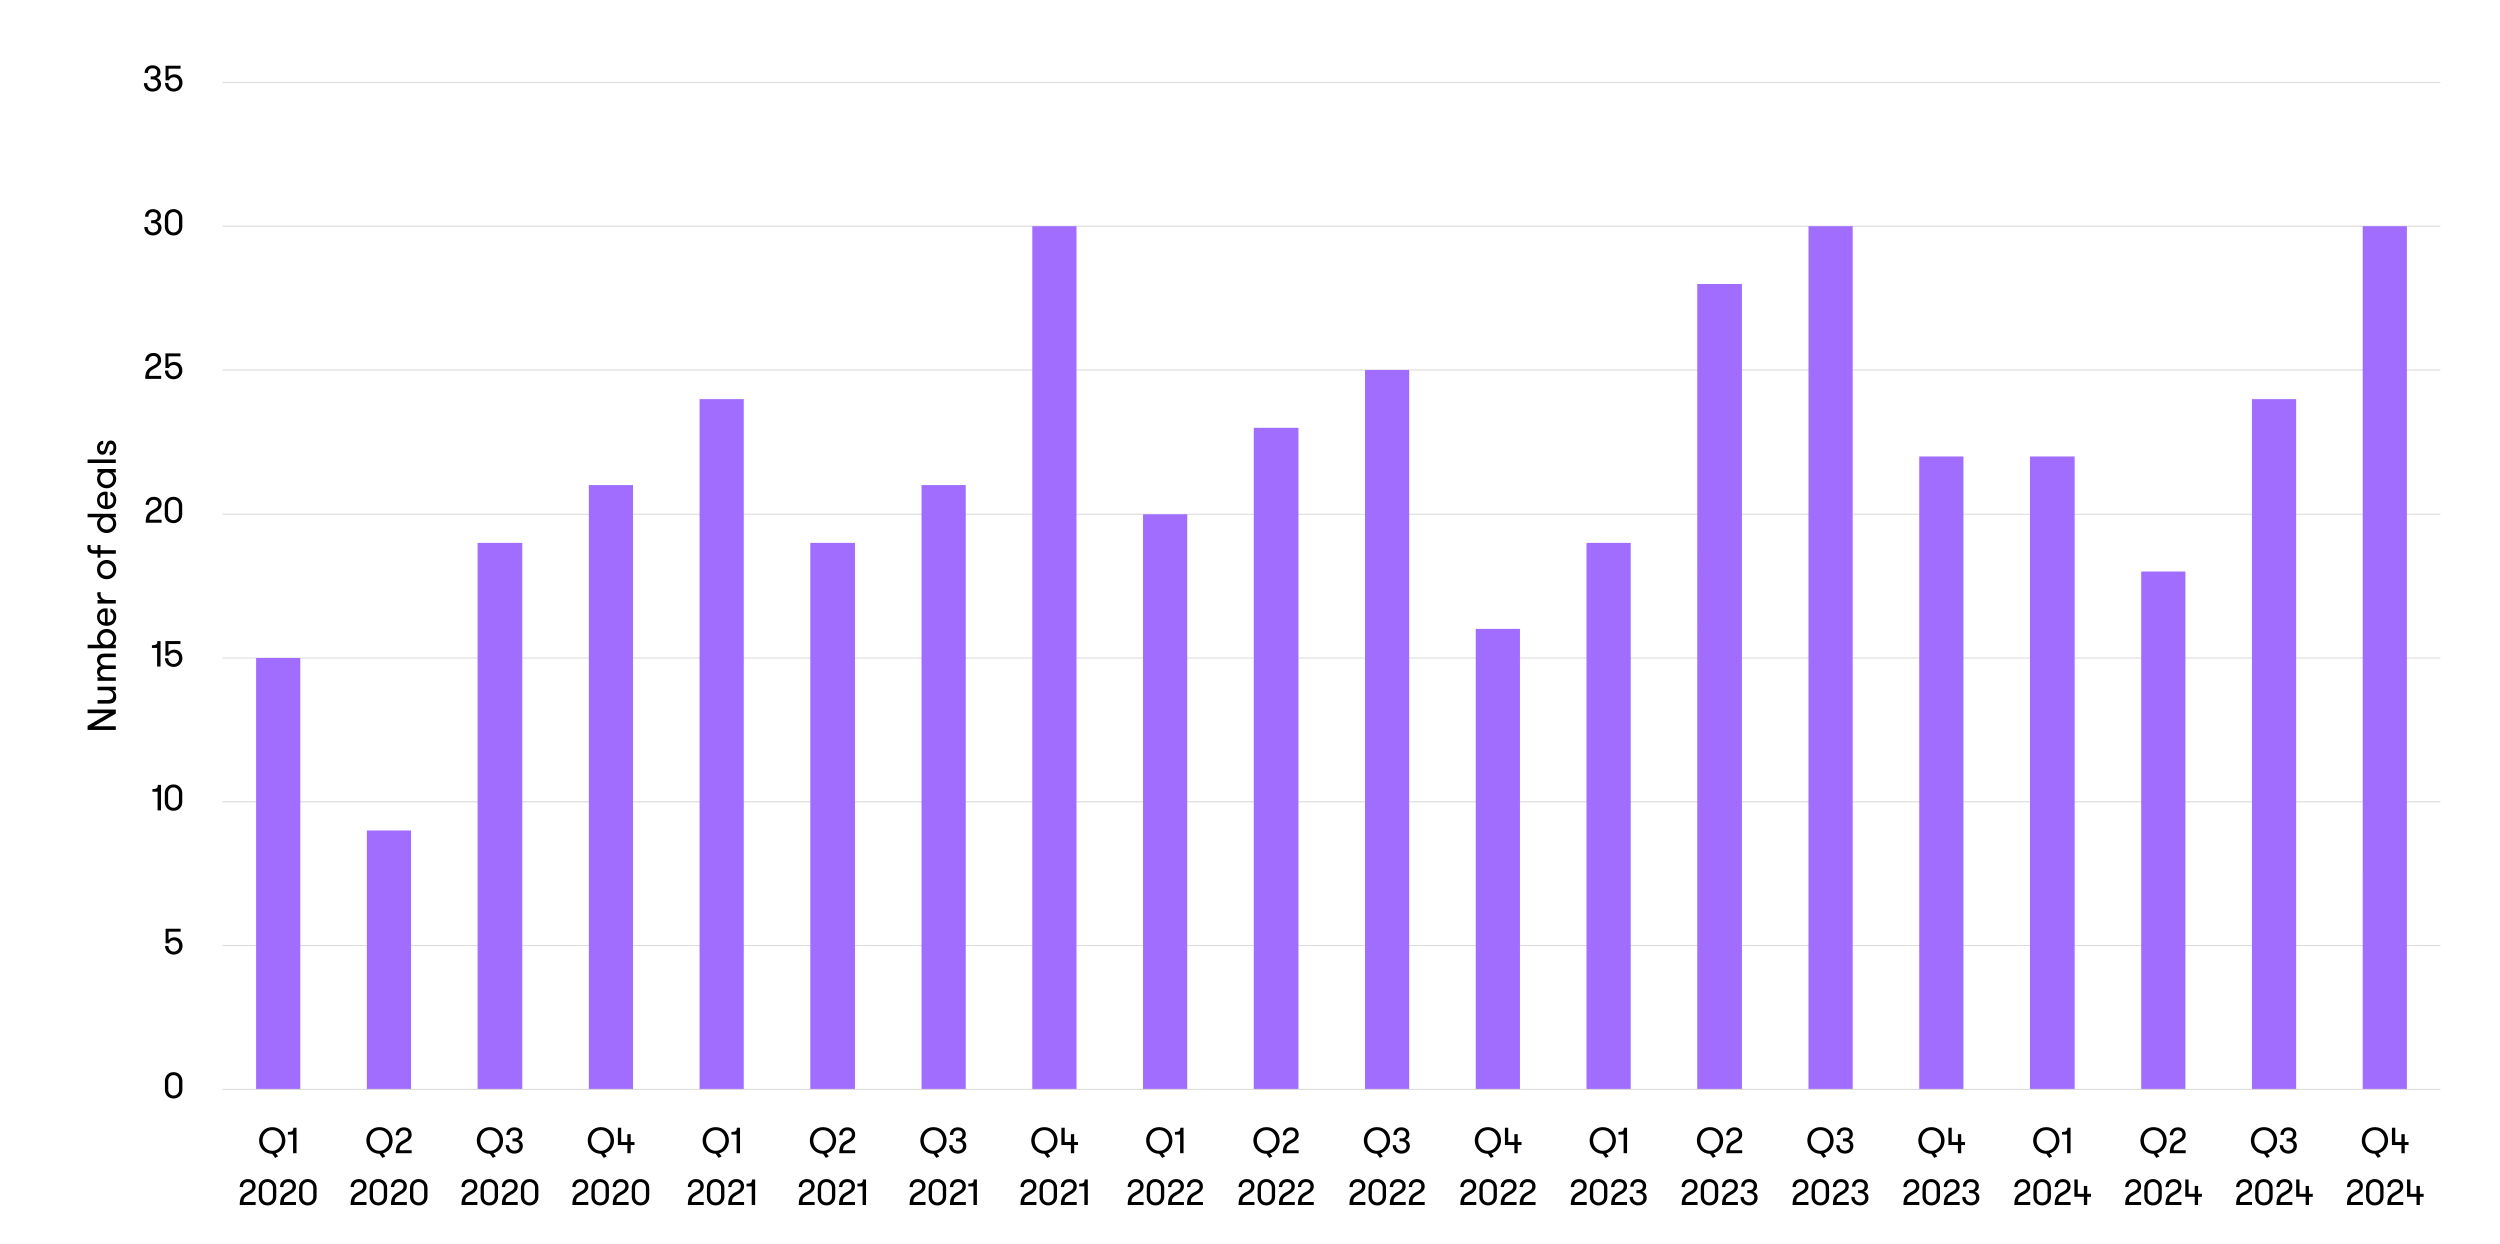 <?xml version="1.0" encoding="UTF-8"?>
<svg id="Layer_1" data-name="Layer 1" xmlns="http://www.w3.org/2000/svg" xmlns:xlink="http://www.w3.org/1999/xlink" viewBox="0 0 1810.43 901.09">
  <defs>
    <style>
      .cls-1 {
        clip-path: url(#clippath-73);
      }

      .cls-2 {
        clip-path: url(#clippath-72);
      }

      .cls-3 {
        clip-path: url(#clippath-62);
      }

      .cls-4 {
        clip-path: url(#clippath-45);
      }

      .cls-5 {
        clip-path: url(#clippath-63);
      }

      .cls-6 {
        clip-path: url(#clippath-20);
      }

      .cls-7 {
        clip-path: url(#clippath-11);
      }

      .cls-8 {
        clip-path: url(#clippath-16);
      }

      .cls-9 {
        clip-path: url(#clippath-59);
      }

      .cls-10 {
        clip-path: url(#clippath-78);
      }

      .cls-11 {
        clip-path: url(#clippath-93);
      }

      .cls-12 {
        clip-path: url(#clippath-89);
      }

      .cls-13 {
        clip-path: url(#clippath-33);
      }

      .cls-14 {
        clip-path: url(#clippath-64);
      }

      .cls-15 {
        clip-path: url(#clippath-47);
      }

      .cls-16 {
        clip-path: url(#clippath-94);
      }

      .cls-17 {
        clip-path: url(#clippath-77);
      }

      .cls-18 {
        clip-path: url(#clippath-41);
      }

      .cls-19 {
        clip-path: url(#clippath-32);
      }

      .cls-20 {
        clip-path: url(#clippath-87);
      }

      .cls-21 {
        stroke: #d9d9d9;
        stroke-linejoin: round;
        stroke-width: .75px;
      }

      .cls-21, .cls-22, .cls-23 {
        fill: none;
      }

      .cls-24 {
        clip-path: url(#clippath-83);
      }

      .cls-25 {
        clip-path: url(#clippath-2);
      }

      .cls-26 {
        clip-path: url(#clippath-13);
      }

      .cls-27 {
        clip-path: url(#clippath-88);
      }

      .cls-28 {
        clip-path: url(#clippath-37);
      }

      .cls-29 {
        clip-path: url(#clippath-46);
      }

      .cls-30 {
        clip-path: url(#clippath-25);
      }

      .cls-31, .cls-22, .cls-23, .cls-32 {
        stroke-width: 0px;
      }

      .cls-33 {
        clip-path: url(#clippath-98);
      }

      .cls-34 {
        clip-path: url(#clippath-15);
      }

      .cls-35 {
        clip-path: url(#clippath-6);
      }

      .cls-36 {
        clip-path: url(#clippath-76);
      }

      .cls-37 {
        clip-path: url(#clippath-40);
      }

      .cls-38 {
        clip-path: url(#clippath-26);
      }

      .cls-39 {
        clip-path: url(#clippath-81);
      }

      .cls-40 {
        clip-path: url(#clippath-75);
      }

      .cls-41 {
        clip-path: url(#clippath-7);
      }

      .cls-42 {
        clip-path: url(#clippath-21);
      }

      .cls-43 {
        clip-path: url(#clippath-34);
      }

      .cls-44 {
        clip-path: url(#clippath-57);
      }

      .cls-45 {
        clip-path: url(#clippath-1);
      }

      .cls-46 {
        clip-path: url(#clippath-4);
      }

      .cls-47 {
        clip-path: url(#clippath-38);
      }

      .cls-23 {
        clip-rule: evenodd;
      }

      .cls-48 {
        clip-path: url(#clippath-36);
      }

      .cls-49 {
        clip-path: url(#clippath-27);
      }

      .cls-50 {
        clip-path: url(#clippath-60);
      }

      .cls-51 {
        clip-path: url(#clippath-44);
      }

      .cls-52 {
        clip-path: url(#clippath-12);
      }

      .cls-53 {
        clip-path: url(#clippath-95);
      }

      .cls-54 {
        clip-path: url(#clippath-80);
      }

      .cls-55 {
        clip-path: url(#clippath-24);
      }

      .cls-56 {
        clip-path: url(#clippath-99);
      }

      .cls-57 {
        clip-path: url(#clippath-30);
      }

      .cls-58 {
        clip-path: url(#clippath-79);
      }

      .cls-59 {
        clip-path: url(#clippath-22);
      }

      .cls-60 {
        clip-path: url(#clippath-96);
      }

      .cls-61 {
        clip-path: url(#clippath-9);
      }

      .cls-62 {
        clip-path: url(#clippath-82);
      }

      .cls-63 {
        clip-path: url(#clippath-52);
      }

      .cls-64 {
        clip-path: url(#clippath);
      }

      .cls-65 {
        clip-path: url(#clippath-50);
      }

      .cls-66 {
        clip-path: url(#clippath-48);
      }

      .cls-67 {
        clip-path: url(#clippath-61);
      }

      .cls-68 {
        clip-path: url(#clippath-39);
      }

      .cls-69 {
        clip-path: url(#clippath-19);
      }

      .cls-70 {
        clip-path: url(#clippath-31);
      }

      .cls-71 {
        clip-path: url(#clippath-86);
      }

      .cls-72 {
        clip-path: url(#clippath-54);
      }

      .cls-73 {
        clip-path: url(#clippath-3);
      }

      .cls-74 {
        clip-path: url(#clippath-91);
      }

      .cls-75 {
        clip-path: url(#clippath-43);
      }

      .cls-76 {
        clip-path: url(#clippath-70);
      }

      .cls-77 {
        clip-path: url(#clippath-8);
      }

      .cls-78 {
        clip-path: url(#clippath-55);
      }

      .cls-79 {
        clip-path: url(#clippath-69);
      }

      .cls-80 {
        clip-path: url(#clippath-29);
      }

      .cls-81 {
        clip-path: url(#clippath-18);
      }

      .cls-82 {
        clip-path: url(#clippath-90);
      }

      .cls-83 {
        clip-path: url(#clippath-14);
      }

      .cls-84 {
        clip-path: url(#clippath-17);
      }

      .cls-85 {
        clip-path: url(#clippath-97);
      }

      .cls-86 {
        clip-path: url(#clippath-5);
      }

      .cls-87 {
        clip-path: url(#clippath-58);
      }

      .cls-88 {
        clip-path: url(#clippath-84);
      }

      .cls-89 {
        clip-path: url(#clippath-42);
      }

      .cls-32 {
        fill: #a06dff;
      }

      .cls-90 {
        clip-path: url(#clippath-65);
      }

      .cls-91 {
        clip-path: url(#clippath-10);
      }

      .cls-92 {
        clip-path: url(#clippath-23);
      }

      .cls-93 {
        clip-path: url(#clippath-100);
      }

      .cls-94 {
        clip-path: url(#clippath-92);
      }

      .cls-95 {
        clip-path: url(#clippath-74);
      }

      .cls-96 {
        clip-path: url(#clippath-56);
      }

      .cls-97 {
        clip-path: url(#clippath-53);
      }

      .cls-98 {
        clip-path: url(#clippath-49);
      }

      .cls-99 {
        clip-path: url(#clippath-67);
      }

      .cls-100 {
        clip-path: url(#clippath-51);
      }

      .cls-101 {
        clip-path: url(#clippath-28);
      }

      .cls-102 {
        clip-path: url(#clippath-71);
      }

      .cls-103 {
        clip-path: url(#clippath-85);
      }

      .cls-104 {
        clip-path: url(#clippath-68);
      }

      .cls-105 {
        clip-path: url(#clippath-35);
      }

      .cls-106 {
        clip-path: url(#clippath-66);
      }
    </style>
    <clipPath id="clippath">
      <polygon class="cls-23" points="16.27 901.09 1799.3 901.09 1799.3 26.28 16.27 26.28 16.27 901.09 16.27 901.09"/>
    </clipPath>
    <clipPath id="clippath-1">
      <polygon class="cls-23" points="161.19 790.99 1769.4 790.99 1769.4 59.69 161.19 59.69 161.19 790.99 161.19 790.99"/>
    </clipPath>
    <clipPath id="clippath-2">
      <polygon class="cls-23" points="16.27 901.09 1799.3 901.09 1799.3 26.28 16.27 26.28 16.27 901.09 16.27 901.09"/>
    </clipPath>
    <clipPath id="clippath-3">
      <polygon class="cls-23" points="16.27 901.09 1799.3 901.09 1799.3 26.28 16.27 26.28 16.27 901.09 16.27 901.09"/>
    </clipPath>
    <clipPath id="clippath-4">
      <rect class="cls-22" x="16.27" y="26.28" width="1783.03" height="874.81"/>
    </clipPath>
    <clipPath id="clippath-5">
      <polygon class="cls-23" points="16.27 901.09 1799.3 901.09 1799.3 26.28 16.27 26.28 16.27 901.09 16.27 901.09"/>
    </clipPath>
    <clipPath id="clippath-6">
      <rect class="cls-22" x="16.27" y="26.28" width="1783.03" height="874.81"/>
    </clipPath>
    <clipPath id="clippath-7">
      <polygon class="cls-23" points="16.27 901.09 1799.3 901.09 1799.3 26.28 16.27 26.28 16.27 901.09 16.27 901.09"/>
    </clipPath>
    <clipPath id="clippath-8">
      <rect class="cls-22" x="16.27" y="26.28" width="1783.03" height="874.81"/>
    </clipPath>
    <clipPath id="clippath-9">
      <polygon class="cls-23" points="16.27 901.09 1799.3 901.09 1799.3 26.28 16.27 26.28 16.27 901.09 16.27 901.09"/>
    </clipPath>
    <clipPath id="clippath-10">
      <rect class="cls-22" x="16.27" y="26.28" width="1783.03" height="874.81"/>
    </clipPath>
    <clipPath id="clippath-11">
      <polygon class="cls-23" points="16.27 901.09 1799.3 901.09 1799.3 26.28 16.27 26.28 16.27 901.09 16.27 901.09"/>
    </clipPath>
    <clipPath id="clippath-12">
      <rect class="cls-22" x="16.27" y="26.28" width="1783.03" height="874.81"/>
    </clipPath>
    <clipPath id="clippath-13">
      <polygon class="cls-23" points="16.27 901.09 1799.3 901.09 1799.3 26.28 16.27 26.28 16.27 901.09 16.27 901.09"/>
    </clipPath>
    <clipPath id="clippath-14">
      <rect class="cls-22" x="16.27" y="26.28" width="1783.03" height="874.81"/>
    </clipPath>
    <clipPath id="clippath-15">
      <polygon class="cls-23" points="16.27 901.09 1799.3 901.09 1799.3 26.28 16.27 26.28 16.27 901.09 16.27 901.09"/>
    </clipPath>
    <clipPath id="clippath-16">
      <rect class="cls-22" x="16.27" y="26.28" width="1783.03" height="874.81"/>
    </clipPath>
    <clipPath id="clippath-17">
      <polygon class="cls-23" points="16.27 901.09 1799.3 901.09 1799.3 26.28 16.27 26.28 16.27 901.09 16.27 901.09"/>
    </clipPath>
    <clipPath id="clippath-18">
      <rect class="cls-22" x="16.27" y="26.28" width="1783.03" height="874.81"/>
    </clipPath>
    <clipPath id="clippath-19">
      <polygon class="cls-23" points="16.27 901.09 1799.3 901.09 1799.3 26.28 16.27 26.28 16.27 901.09 16.27 901.09"/>
    </clipPath>
    <clipPath id="clippath-20">
      <rect class="cls-22" x="16.27" y="26.28" width="1783.03" height="874.81"/>
    </clipPath>
    <clipPath id="clippath-21">
      <polygon class="cls-23" points="16.27 901.09 1799.3 901.09 1799.3 26.28 16.27 26.28 16.27 901.09 16.27 901.09"/>
    </clipPath>
    <clipPath id="clippath-22">
      <rect class="cls-22" x="16.27" y="26.28" width="1783.03" height="874.81"/>
    </clipPath>
    <clipPath id="clippath-23">
      <polygon class="cls-23" points="16.27 901.09 1799.3 901.09 1799.3 26.28 16.27 26.28 16.27 901.09 16.27 901.09"/>
    </clipPath>
    <clipPath id="clippath-24">
      <rect class="cls-22" x="16.27" y="26.28" width="1783.03" height="874.81"/>
    </clipPath>
    <clipPath id="clippath-25">
      <polygon class="cls-23" points="16.27 901.09 1799.3 901.09 1799.3 26.28 16.27 26.28 16.27 901.09 16.27 901.09"/>
    </clipPath>
    <clipPath id="clippath-26">
      <rect class="cls-22" x="16.27" y="26.28" width="1783.03" height="874.81"/>
    </clipPath>
    <clipPath id="clippath-27">
      <polygon class="cls-23" points="16.27 901.09 1799.3 901.09 1799.3 26.28 16.27 26.28 16.27 901.09 16.27 901.09"/>
    </clipPath>
    <clipPath id="clippath-28">
      <rect class="cls-22" x="16.27" y="26.28" width="1783.03" height="874.81"/>
    </clipPath>
    <clipPath id="clippath-29">
      <polygon class="cls-23" points="16.27 901.09 1799.3 901.09 1799.3 26.28 16.27 26.28 16.27 901.09 16.27 901.09"/>
    </clipPath>
    <clipPath id="clippath-30">
      <rect class="cls-22" x="16.27" y="26.28" width="1783.03" height="874.81"/>
    </clipPath>
    <clipPath id="clippath-31">
      <polygon class="cls-23" points="16.27 901.09 1799.3 901.09 1799.3 26.28 16.27 26.28 16.27 901.09 16.27 901.09"/>
    </clipPath>
    <clipPath id="clippath-32">
      <rect class="cls-22" x="16.27" y="26.28" width="1783.03" height="874.81"/>
    </clipPath>
    <clipPath id="clippath-33">
      <polygon class="cls-23" points="16.27 901.09 1799.3 901.09 1799.3 26.28 16.27 26.28 16.27 901.09 16.27 901.09"/>
    </clipPath>
    <clipPath id="clippath-34">
      <rect class="cls-22" x="16.27" y="26.28" width="1783.03" height="874.81"/>
    </clipPath>
    <clipPath id="clippath-35">
      <polygon class="cls-23" points="16.27 901.09 1799.3 901.09 1799.3 26.28 16.27 26.28 16.27 901.09 16.27 901.09"/>
    </clipPath>
    <clipPath id="clippath-36">
      <rect class="cls-22" x="16.27" y="26.28" width="1783.03" height="874.81"/>
    </clipPath>
    <clipPath id="clippath-37">
      <polygon class="cls-23" points="16.27 901.09 1799.3 901.09 1799.3 26.28 16.27 26.28 16.27 901.09 16.27 901.09"/>
    </clipPath>
    <clipPath id="clippath-38">
      <rect class="cls-22" x="16.27" y="26.28" width="1783.03" height="874.81"/>
    </clipPath>
    <clipPath id="clippath-39">
      <polygon class="cls-23" points="16.27 901.09 1799.3 901.09 1799.3 26.28 16.27 26.28 16.27 901.09 16.27 901.09"/>
    </clipPath>
    <clipPath id="clippath-40">
      <rect class="cls-22" x="16.27" y="26.28" width="1783.03" height="874.81"/>
    </clipPath>
    <clipPath id="clippath-41">
      <polygon class="cls-23" points="16.27 901.09 1799.3 901.09 1799.3 26.28 16.27 26.28 16.27 901.09 16.27 901.09"/>
    </clipPath>
    <clipPath id="clippath-42">
      <rect class="cls-22" x="16.27" y="26.28" width="1783.03" height="874.81"/>
    </clipPath>
    <clipPath id="clippath-43">
      <polygon class="cls-23" points="16.27 901.09 1799.3 901.09 1799.3 26.28 16.27 26.28 16.27 901.09 16.27 901.09"/>
    </clipPath>
    <clipPath id="clippath-44">
      <rect class="cls-22" x="16.27" y="26.28" width="1783.03" height="874.81"/>
    </clipPath>
    <clipPath id="clippath-45">
      <polygon class="cls-23" points="16.27 901.09 1799.3 901.09 1799.3 26.28 16.27 26.28 16.27 901.09 16.27 901.09"/>
    </clipPath>
    <clipPath id="clippath-46">
      <rect class="cls-22" x="16.27" y="26.28" width="1783.03" height="874.81"/>
    </clipPath>
    <clipPath id="clippath-47">
      <polygon class="cls-23" points="16.27 901.09 1799.3 901.09 1799.3 26.28 16.27 26.28 16.27 901.09 16.27 901.09"/>
    </clipPath>
    <clipPath id="clippath-48">
      <rect class="cls-22" x="16.27" y="26.28" width="1783.03" height="874.81"/>
    </clipPath>
    <clipPath id="clippath-49">
      <polygon class="cls-23" points="16.27 901.09 1799.3 901.09 1799.3 26.28 16.27 26.28 16.27 901.09 16.27 901.09"/>
    </clipPath>
    <clipPath id="clippath-50">
      <rect class="cls-22" x="16.27" y="26.28" width="1783.03" height="874.81"/>
    </clipPath>
    <clipPath id="clippath-51">
      <polygon class="cls-23" points="16.27 901.09 1799.3 901.09 1799.3 26.28 16.27 26.28 16.27 901.09 16.27 901.09"/>
    </clipPath>
    <clipPath id="clippath-52">
      <rect class="cls-22" x="16.27" y="26.28" width="1783.03" height="874.81"/>
    </clipPath>
    <clipPath id="clippath-53">
      <polygon class="cls-23" points="16.27 901.09 1799.3 901.09 1799.3 26.28 16.27 26.28 16.27 901.09 16.27 901.09"/>
    </clipPath>
    <clipPath id="clippath-54">
      <rect class="cls-22" x="16.27" y="26.28" width="1783.03" height="874.81"/>
    </clipPath>
    <clipPath id="clippath-55">
      <polygon class="cls-23" points="16.27 901.09 1799.3 901.09 1799.3 26.28 16.27 26.28 16.27 901.09 16.27 901.09"/>
    </clipPath>
    <clipPath id="clippath-56">
      <rect class="cls-22" x="16.27" y="26.28" width="1783.03" height="874.81"/>
    </clipPath>
    <clipPath id="clippath-57">
      <polygon class="cls-23" points="16.27 901.09 1799.3 901.09 1799.3 26.28 16.27 26.28 16.27 901.09 16.27 901.09"/>
    </clipPath>
    <clipPath id="clippath-58">
      <rect class="cls-22" x="16.27" y="26.28" width="1783.03" height="874.81"/>
    </clipPath>
    <clipPath id="clippath-59">
      <polygon class="cls-23" points="16.27 901.09 1799.3 901.09 1799.3 26.28 16.27 26.28 16.27 901.09 16.27 901.09"/>
    </clipPath>
    <clipPath id="clippath-60">
      <rect class="cls-22" x="16.27" y="26.28" width="1783.03" height="874.81"/>
    </clipPath>
    <clipPath id="clippath-61">
      <polygon class="cls-23" points="16.27 901.09 1799.3 901.09 1799.3 26.28 16.27 26.28 16.27 901.09 16.27 901.09"/>
    </clipPath>
    <clipPath id="clippath-62">
      <rect class="cls-22" x="16.27" y="26.28" width="1783.03" height="874.81"/>
    </clipPath>
    <clipPath id="clippath-63">
      <polygon class="cls-23" points="16.27 901.09 1799.3 901.09 1799.3 26.28 16.27 26.28 16.27 901.09 16.27 901.09"/>
    </clipPath>
    <clipPath id="clippath-64">
      <rect class="cls-22" x="16.27" y="26.28" width="1783.03" height="874.81"/>
    </clipPath>
    <clipPath id="clippath-65">
      <polygon class="cls-23" points="16.27 901.09 1799.3 901.09 1799.3 26.28 16.27 26.28 16.27 901.09 16.27 901.09"/>
    </clipPath>
    <clipPath id="clippath-66">
      <rect class="cls-22" x="16.27" y="26.28" width="1783.03" height="874.81"/>
    </clipPath>
    <clipPath id="clippath-67">
      <polygon class="cls-23" points="16.27 901.09 1799.3 901.09 1799.3 26.28 16.27 26.28 16.27 901.09 16.27 901.09"/>
    </clipPath>
    <clipPath id="clippath-68">
      <rect class="cls-22" x="16.27" y="26.28" width="1783.03" height="874.81"/>
    </clipPath>
    <clipPath id="clippath-69">
      <polygon class="cls-23" points="16.27 901.09 1799.3 901.09 1799.3 26.28 16.27 26.28 16.27 901.09 16.27 901.09"/>
    </clipPath>
    <clipPath id="clippath-70">
      <rect class="cls-22" x="16.27" y="26.28" width="1783.03" height="874.81"/>
    </clipPath>
    <clipPath id="clippath-71">
      <polygon class="cls-23" points="16.27 901.09 1799.3 901.09 1799.3 26.28 16.27 26.28 16.27 901.09 16.27 901.09"/>
    </clipPath>
    <clipPath id="clippath-72">
      <rect class="cls-22" x="16.27" y="26.28" width="1783.03" height="874.81"/>
    </clipPath>
    <clipPath id="clippath-73">
      <polygon class="cls-23" points="16.27 901.09 1799.3 901.09 1799.3 26.28 16.27 26.28 16.27 901.09 16.27 901.09"/>
    </clipPath>
    <clipPath id="clippath-74">
      <rect class="cls-22" x="16.27" y="26.28" width="1783.03" height="874.81"/>
    </clipPath>
    <clipPath id="clippath-75">
      <polygon class="cls-23" points="16.27 901.09 1799.3 901.09 1799.3 26.28 16.27 26.28 16.27 901.09 16.27 901.09"/>
    </clipPath>
    <clipPath id="clippath-76">
      <rect class="cls-22" x="16.27" y="26.28" width="1783.03" height="874.81"/>
    </clipPath>
    <clipPath id="clippath-77">
      <polygon class="cls-23" points="16.27 901.09 1799.3 901.09 1799.3 26.28 16.27 26.28 16.27 901.09 16.27 901.09"/>
    </clipPath>
    <clipPath id="clippath-78">
      <rect class="cls-22" x="16.27" y="26.28" width="1783.03" height="874.81"/>
    </clipPath>
    <clipPath id="clippath-79">
      <polygon class="cls-23" points="16.27 901.09 1799.3 901.09 1799.3 26.28 16.27 26.28 16.27 901.09 16.27 901.09"/>
    </clipPath>
    <clipPath id="clippath-80">
      <rect class="cls-22" x="16.27" y="26.28" width="1783.03" height="874.81"/>
    </clipPath>
    <clipPath id="clippath-81">
      <polygon class="cls-23" points="16.27 901.09 1799.3 901.09 1799.3 26.28 16.27 26.28 16.27 901.09 16.27 901.09"/>
    </clipPath>
    <clipPath id="clippath-82">
      <rect class="cls-22" x="16.27" y="26.28" width="1783.03" height="874.81"/>
    </clipPath>
    <clipPath id="clippath-83">
      <polygon class="cls-23" points="16.27 901.09 1799.3 901.09 1799.3 26.28 16.27 26.28 16.27 901.09 16.27 901.09"/>
    </clipPath>
    <clipPath id="clippath-84">
      <rect class="cls-22" x="16.27" y="26.28" width="1783.03" height="874.81"/>
    </clipPath>
    <clipPath id="clippath-85">
      <polygon class="cls-23" points="16.27 901.09 1799.3 901.09 1799.3 26.28 16.27 26.28 16.27 901.09 16.27 901.09"/>
    </clipPath>
    <clipPath id="clippath-86">
      <rect class="cls-22" x="16.27" y="26.28" width="1783.03" height="874.81"/>
    </clipPath>
    <clipPath id="clippath-87">
      <polygon class="cls-23" points="16.27 901.09 1799.3 901.09 1799.3 26.28 16.27 26.28 16.27 901.09 16.27 901.09"/>
    </clipPath>
    <clipPath id="clippath-88">
      <rect class="cls-22" x="16.27" y="26.28" width="1783.03" height="874.81"/>
    </clipPath>
    <clipPath id="clippath-89">
      <polygon class="cls-23" points="16.27 901.09 1799.3 901.09 1799.3 26.28 16.27 26.28 16.27 901.09 16.27 901.09"/>
    </clipPath>
    <clipPath id="clippath-90">
      <rect class="cls-22" x="16.27" y="26.28" width="1783.03" height="874.81"/>
    </clipPath>
    <clipPath id="clippath-91">
      <polygon class="cls-23" points="16.27 901.09 1799.3 901.09 1799.3 26.28 16.27 26.28 16.27 901.09 16.27 901.09"/>
    </clipPath>
    <clipPath id="clippath-92">
      <rect class="cls-22" x="16.27" y="26.28" width="1783.03" height="874.81"/>
    </clipPath>
    <clipPath id="clippath-93">
      <polygon class="cls-23" points="16.27 901.09 1799.3 901.09 1799.3 26.28 16.27 26.28 16.27 901.09 16.27 901.09"/>
    </clipPath>
    <clipPath id="clippath-94">
      <rect class="cls-22" x="16.27" y="26.28" width="1783.03" height="874.81"/>
    </clipPath>
    <clipPath id="clippath-95">
      <polygon class="cls-23" points="16.27 901.09 1799.3 901.09 1799.3 26.28 16.27 26.28 16.27 901.09 16.27 901.09"/>
    </clipPath>
    <clipPath id="clippath-96">
      <rect class="cls-22" x="16.27" y="26.28" width="1783.03" height="874.81"/>
    </clipPath>
    <clipPath id="clippath-97">
      <polygon class="cls-23" points="16.27 901.09 1799.3 901.09 1799.3 26.28 16.27 26.28 16.27 901.09 16.27 901.09"/>
    </clipPath>
    <clipPath id="clippath-98">
      <rect class="cls-22" x="16.27" y="26.28" width="1783.03" height="874.81"/>
    </clipPath>
    <clipPath id="clippath-99">
      <polygon class="cls-23" points="16.27 901.09 1799.3 901.09 1799.3 26.28 16.27 26.28 16.27 901.09 16.27 901.09"/>
    </clipPath>
    <clipPath id="clippath-100">
      <rect class="cls-22" x="16.27" y="26.28" width="1783.03" height="874.81"/>
    </clipPath>
  </defs>
  <g class="cls-64">
    <path class="cls-21" d="m161.19,684.76h1606.1m-1606.1-104.12h1606.1M161.19,476.52h1606.1M161.19,372.4h1606.1M161.19,267.93h1606.1M161.19,163.81h1606.1M161.19,59.69h1606.1"/>
  </g>
  <g class="cls-45">
    <path class="cls-32" d="m185.46,476.52h32.01v312.36h-32.01v-312.36h0Zm80.2,124.87h32.01v187.48h-32.01v-187.48h0Zm80.2-208.24h32.36v395.72h-32.36v-395.72h0Zm80.55-41.86h32.01v437.58h-32.01v-437.58h0Zm80.2-62.26h32.01v499.84h-32.01v-499.84h0Zm80.2,104.12h32.36v395.72h-32.36v-395.72h0Zm80.55-41.86h32.01v437.58h-32.01v-437.58h0Zm80.2-187.48h32.01v625.06h-32.01V163.81h0Zm80.2,208.59h32.01v416.47h-32.01v-416.47h0Zm80.2-62.61h32.36v479.09h-32.36v-479.09h0Zm80.55-41.86h32.01v520.94h-32.01V267.93h0Zm80.2,187.48h32.01v333.46h-32.01v-333.46h0Zm80.2-62.26h32.01v395.72h-32.01v-395.72h0Zm80.2-187.48h32.36v583.21h-32.36V205.67h0Zm80.55-41.86h32.01v625.06h-32.01V163.81h0Zm80.2,166.73h32.01v458.33h-32.01v-458.33h0Zm80.2,0h32.36v458.33h-32.36v-458.33h0Zm80.55,83.37h32.01v374.97h-32.01v-374.97h0Zm80.2-124.87h32.01v499.84h-32.01v-499.84h0Zm80.2-125.22h32.01v625.06h-32.01V163.81h0Z"/>
  </g>
  <g class="cls-25">
    <line class="cls-21" x1="161.19" y1="788.88" x2="1767.29" y2="788.88"/>
  </g>
  <g class="cls-73">
    <g class="cls-46">
      <path class="cls-31" d="m119.44,782.69c0-3.4,2.48-6.28,6.28-6.28s6.36,2.88,6.36,6.28v6.54c0,3.38-2.48,6.28-6.36,6.28s-6.28-2.9-6.28-6.28v-6.54Zm10.24,0c0-2.24-1.56-4.12-3.96-4.12s-3.88,1.87-3.88,4.12v6.54c0,2.22,1.53,4.12,3.88,4.12s3.96-1.9,3.96-4.12v-6.54Z"/>
    </g>
  </g>
  <g class="cls-86">
    <g class="cls-35">
      <path class="cls-31" d="m119.94,672.55h10.87v2.16h-8.71v6.17c.77-1.45,2.69-2.11,4.14-2.11,3.85,0,5.96,2.85,5.96,6.25s-2.51,6.28-6.36,6.28-6.28-2.9-6.28-6.28h2.4c0,2.22,1.53,4.12,3.88,4.12s3.93-1.9,3.93-4.12-1.5-4.09-3.93-4.09c-1.56,0-2.77.74-3.46,2.22h-2.45v-10.61Z"/>
    </g>
  </g>
  <g class="cls-41">
    <g class="cls-77">
      <g>
        <path class="cls-31" d="m110.38,571.44c3.3,0,3.93-.84,3.93-3.06h2.29v18.47h-2.48v-13.48h-3.75v-1.93Z"/>
        <path class="cls-31" d="m119.35,574.34c0-3.4,2.48-6.28,6.28-6.28s6.36,2.88,6.36,6.28v6.54c0,3.38-2.48,6.28-6.36,6.28s-6.28-2.9-6.28-6.28v-6.54Zm10.24,0c0-2.24-1.56-4.12-3.96-4.12s-3.88,1.87-3.88,4.12v6.54c0,2.22,1.53,4.12,3.88,4.12s3.96-1.9,3.96-4.12v-6.54Z"/>
      </g>
    </g>
  </g>
  <g class="cls-61">
    <g class="cls-91">
      <g>
        <path class="cls-31" d="m110.04,467.29c3.3,0,3.93-.84,3.93-3.06h2.29v18.47h-2.48v-13.48h-3.75v-1.93Z"/>
        <path class="cls-31" d="m119.82,464.23h10.87v2.16h-8.71v6.17c.77-1.45,2.69-2.11,4.14-2.11,3.85,0,5.96,2.85,5.96,6.25s-2.51,6.28-6.36,6.28-6.28-2.9-6.28-6.28h2.4c0,2.22,1.53,4.12,3.88,4.12s3.93-1.9,3.93-4.12-1.5-4.09-3.93-4.09c-1.56,0-2.77.74-3.46,2.22h-2.45v-10.61Z"/>
      </g>
    </g>
  </g>
  <g class="cls-7">
    <g class="cls-52">
      <g>
        <path class="cls-31" d="m110.69,369.34c1.9-.95,3.93-1.93,3.93-4.41,0-1.93-1.29-2.98-3.25-2.98s-3.48,1.27-3.48,3.61h-2.4c0-3.61,2.69-5.78,5.91-5.78s5.62,1.9,5.62,5.36-3.38,5.14-4.99,5.99c-3.09,1.74-3.8,2.74-3.8,5.25h8.79v2.16h-11.53c0-5.83,1.98-7.52,5.2-9.21Z"/>
        <path class="cls-31" d="m119.31,366.04c0-3.4,2.48-6.28,6.28-6.28s6.36,2.88,6.36,6.28v6.54c0,3.38-2.48,6.28-6.36,6.28s-6.28-2.9-6.28-6.28v-6.54Zm10.24,0c0-2.24-1.56-4.12-3.96-4.12s-3.88,1.87-3.88,4.12v6.54c0,2.22,1.53,4.12,3.88,4.12s3.96-1.9,3.96-4.12v-6.54Z"/>
      </g>
    </g>
  </g>
  <g class="cls-26">
    <g class="cls-83">
      <g>
        <path class="cls-31" d="m110.37,265.16c1.9-.95,3.93-1.93,3.93-4.41,0-1.93-1.29-2.98-3.25-2.98s-3.48,1.27-3.48,3.61h-2.4c0-3.61,2.69-5.78,5.91-5.78s5.62,1.9,5.62,5.36-3.38,5.14-4.99,5.99c-3.09,1.74-3.8,2.74-3.8,5.25h8.79v2.16h-11.53c0-5.83,1.98-7.52,5.2-9.21Z"/>
        <path class="cls-31" d="m119.81,255.9h10.87v2.16h-8.71v6.17c.77-1.45,2.69-2.11,4.14-2.11,3.85,0,5.96,2.85,5.96,6.25s-2.51,6.28-6.36,6.28-6.28-2.9-6.28-6.28h2.4c0,2.22,1.53,4.12,3.88,4.12s3.93-1.9,3.93-4.12-1.5-4.09-3.93-4.09c-1.56,0-2.77.74-3.46,2.22h-2.45v-10.61Z"/>
      </g>
    </g>
  </g>
  <g class="cls-34">
    <g class="cls-8">
      <g>
        <path class="cls-31" d="m106.92,164.37c0,2.45,1.71,3.96,3.96,3.96s3.64-1.5,3.64-3.3c0-1.95-1.11-3.4-3.75-3.4h-1.32v-2.14h1.32c2.4,0,3.35-1.27,3.35-3.06s-1.29-2.82-3.22-2.82c-2.4,0-3.43,1.37-3.43,3.35h-2.43c0-3.27,2.35-5.51,5.7-5.51s5.78,1.98,5.78,4.99c0,2.14-1.11,3.59-2.85,4.14,1.93.61,3.27,2.08,3.27,4.46,0,3.25-2.72,5.46-6.15,5.46s-6.28-2.27-6.28-6.12h2.4Z"/>
        <path class="cls-31" d="m119.4,157.69c0-3.4,2.48-6.28,6.28-6.28s6.36,2.88,6.36,6.28v6.54c0,3.38-2.48,6.28-6.36,6.28s-6.28-2.9-6.28-6.28v-6.54Zm10.24,0c0-2.24-1.56-4.12-3.96-4.12s-3.88,1.87-3.88,4.12v6.54c0,2.22,1.53,4.12,3.88,4.12s3.96-1.9,3.96-4.12v-6.54Z"/>
      </g>
    </g>
  </g>
  <g class="cls-84">
    <g class="cls-81">
      <g>
        <path class="cls-31" d="m106.6,60.21c0,2.45,1.71,3.96,3.96,3.96s3.64-1.5,3.64-3.3c0-1.95-1.11-3.4-3.75-3.4h-1.32v-2.14h1.32c2.4,0,3.35-1.27,3.35-3.06s-1.29-2.82-3.22-2.82c-2.4,0-3.43,1.37-3.43,3.35h-2.43c0-3.27,2.35-5.51,5.7-5.51s5.78,1.98,5.78,4.99c0,2.14-1.11,3.59-2.85,4.14,1.93.61,3.27,2.08,3.27,4.46,0,3.25-2.72,5.46-6.15,5.46s-6.28-2.27-6.28-6.12h2.4Z"/>
        <path class="cls-31" d="m119.9,47.58h10.87v2.16h-8.71v6.17c.77-1.45,2.69-2.11,4.14-2.11,3.85,0,5.96,2.85,5.96,6.25s-2.51,6.28-6.36,6.28-6.28-2.9-6.28-6.28h2.4c0,2.22,1.53,4.12,3.88,4.12s3.93-1.9,3.93-4.12-1.5-4.09-3.93-4.09c-1.56,0-2.77.74-3.46,2.22h-2.45v-10.61Z"/>
      </g>
    </g>
  </g>
  <g class="cls-69">
    <g class="cls-6">
      <g>
        <path class="cls-31" d="m199.74,835.16l1.64,2.29-2.14,1.06-2.11-2.96c-5.94-.03-9.5-4.67-9.5-9.66s3.59-9.66,9.52-9.66,9.52,4.64,9.52,9.66c0,4.41-2.74,8.18-6.94,9.26Zm4.41-9.26c0-3.88-2.66-7.49-6.99-7.49s-7.02,3.61-7.02,7.49,2.66,7.49,7.02,7.49,6.99-3.64,6.99-7.49Z"/>
        <path class="cls-31" d="m208.5,819.73c3.3,0,3.93-.84,3.93-3.06h2.29v18.47h-2.48v-13.48h-3.75v-1.93Z"/>
      </g>
    </g>
  </g>
  <g class="cls-42">
    <g class="cls-59">
      <g>
        <path class="cls-31" d="m178.79,863.42c1.9-.95,3.93-1.93,3.93-4.41,0-1.93-1.29-2.98-3.25-2.98s-3.48,1.27-3.48,3.61h-2.4c0-3.61,2.69-5.78,5.91-5.78s5.62,1.9,5.62,5.36-3.38,5.14-4.99,5.99c-3.09,1.74-3.8,2.74-3.8,5.25h8.79v2.16h-11.53c0-5.83,1.98-7.52,5.2-9.21Z"/>
        <path class="cls-31" d="m187.42,860.12c0-3.4,2.48-6.28,6.28-6.28s6.36,2.88,6.36,6.28v6.54c0,3.38-2.48,6.28-6.36,6.28s-6.28-2.9-6.28-6.28v-6.54Zm10.24,0c0-2.24-1.56-4.12-3.96-4.12s-3.88,1.87-3.88,4.12v6.54c0,2.22,1.53,4.12,3.88,4.12s3.96-1.9,3.96-4.12v-6.54Z"/>
        <path class="cls-31" d="m208,863.42c1.9-.95,3.93-1.93,3.93-4.41,0-1.93-1.29-2.98-3.25-2.98s-3.48,1.27-3.48,3.61h-2.4c0-3.61,2.69-5.78,5.91-5.78s5.62,1.9,5.62,5.36-3.38,5.14-4.99,5.99c-3.09,1.74-3.8,2.74-3.8,5.25h8.79v2.16h-11.53c0-5.83,1.98-7.52,5.2-9.21Z"/>
        <path class="cls-31" d="m216.62,860.12c0-3.4,2.48-6.28,6.28-6.28s6.36,2.88,6.36,6.28v6.54c0,3.38-2.48,6.28-6.36,6.28s-6.28-2.9-6.28-6.28v-6.54Zm10.24,0c0-2.24-1.56-4.12-3.96-4.12s-3.88,1.87-3.88,4.12v6.54c0,2.22,1.53,4.12,3.88,4.12s3.96-1.9,3.96-4.12v-6.54Z"/>
      </g>
    </g>
  </g>
  <g class="cls-92">
    <g class="cls-55">
      <g>
        <path class="cls-31" d="m277.4,835.16l1.64,2.29-2.14,1.06-2.11-2.96c-5.94-.03-9.5-4.67-9.5-9.66s3.59-9.66,9.52-9.66,9.52,4.64,9.52,9.66c0,4.41-2.74,8.18-6.94,9.26Zm4.41-9.26c0-3.88-2.66-7.49-6.99-7.49s-7.02,3.61-7.02,7.49,2.66,7.49,7.02,7.49,6.99-3.64,6.99-7.49Z"/>
        <path class="cls-31" d="m291.78,825.93c1.9-.95,3.93-1.93,3.93-4.41,0-1.93-1.29-2.98-3.25-2.98s-3.48,1.27-3.48,3.61h-2.4c0-3.61,2.69-5.78,5.91-5.78s5.62,1.9,5.62,5.36-3.38,5.14-4.99,5.99c-3.09,1.74-3.8,2.74-3.8,5.25h8.79v2.16h-11.53c0-5.83,1.98-7.52,5.2-9.21Z"/>
      </g>
    </g>
  </g>
  <g class="cls-30">
    <g class="cls-38">
      <g>
        <path class="cls-31" d="m259.08,863.42c1.9-.95,3.93-1.93,3.93-4.41,0-1.93-1.29-2.98-3.25-2.98s-3.48,1.27-3.48,3.61h-2.4c0-3.61,2.69-5.78,5.91-5.78s5.62,1.9,5.62,5.36-3.38,5.14-4.99,5.99c-3.09,1.74-3.8,2.74-3.8,5.25h8.79v2.16h-11.53c0-5.83,1.98-7.52,5.2-9.21Z"/>
        <path class="cls-31" d="m267.71,860.12c0-3.4,2.48-6.28,6.28-6.28s6.36,2.88,6.36,6.28v6.54c0,3.38-2.48,6.28-6.36,6.28s-6.28-2.9-6.28-6.28v-6.54Zm10.24,0c0-2.24-1.56-4.12-3.96-4.12s-3.88,1.87-3.88,4.12v6.54c0,2.22,1.53,4.12,3.88,4.12s3.96-1.9,3.96-4.12v-6.54Z"/>
        <path class="cls-31" d="m288.29,863.42c1.9-.95,3.93-1.93,3.93-4.41,0-1.93-1.29-2.98-3.25-2.98s-3.48,1.27-3.48,3.61h-2.4c0-3.61,2.69-5.78,5.91-5.78s5.62,1.9,5.62,5.36-3.38,5.14-4.99,5.99c-3.09,1.74-3.8,2.74-3.8,5.25h8.79v2.16h-11.53c0-5.83,1.98-7.52,5.2-9.21Z"/>
        <path class="cls-31" d="m296.91,860.12c0-3.4,2.48-6.28,6.28-6.28s6.36,2.88,6.36,6.28v6.54c0,3.38-2.48,6.28-6.36,6.28s-6.28-2.9-6.28-6.28v-6.54Zm10.24,0c0-2.24-1.56-4.12-3.96-4.12s-3.88,1.87-3.88,4.12v6.54c0,2.22,1.53,4.12,3.88,4.12s3.96-1.9,3.96-4.12v-6.54Z"/>
      </g>
    </g>
  </g>
  <g class="cls-49">
    <g class="cls-101">
      <g>
        <path class="cls-31" d="m357.39,835.16l1.64,2.29-2.14,1.06-2.11-2.96c-5.94-.03-9.5-4.67-9.5-9.66s3.59-9.66,9.52-9.66,9.52,4.64,9.52,9.66c0,4.41-2.74,8.18-6.94,9.26Zm4.41-9.26c0-3.88-2.66-7.49-6.99-7.49s-7.02,3.61-7.02,7.49,2.66,7.49,7.02,7.49,6.99-3.64,6.99-7.49Z"/>
        <path class="cls-31" d="m368.6,829.3c0,2.45,1.71,3.96,3.96,3.96s3.64-1.5,3.64-3.3c0-1.95-1.11-3.4-3.75-3.4h-1.32v-2.14h1.32c2.4,0,3.35-1.27,3.35-3.06s-1.29-2.82-3.22-2.82c-2.4,0-3.43,1.37-3.43,3.35h-2.43c0-3.27,2.35-5.51,5.7-5.51s5.78,1.98,5.78,4.99c0,2.14-1.11,3.59-2.85,4.14,1.93.61,3.27,2.08,3.27,4.46,0,3.25-2.72,5.46-6.15,5.46s-6.28-2.27-6.28-6.12h2.4Z"/>
      </g>
    </g>
  </g>
  <g class="cls-80">
    <g class="cls-57">
      <g>
        <path class="cls-31" d="m339.39,863.42c1.9-.95,3.93-1.93,3.93-4.41,0-1.93-1.29-2.98-3.25-2.98s-3.48,1.27-3.48,3.61h-2.4c0-3.61,2.69-5.78,5.91-5.78s5.62,1.9,5.62,5.36-3.38,5.14-4.99,5.99c-3.09,1.74-3.8,2.74-3.8,5.25h8.79v2.16h-11.53c0-5.83,1.98-7.52,5.2-9.21Z"/>
        <path class="cls-31" d="m348.02,860.12c0-3.4,2.48-6.28,6.28-6.28s6.36,2.88,6.36,6.28v6.54c0,3.38-2.48,6.28-6.36,6.28s-6.28-2.9-6.28-6.28v-6.54Zm10.24,0c0-2.24-1.56-4.12-3.96-4.12s-3.88,1.87-3.88,4.12v6.54c0,2.22,1.53,4.12,3.88,4.12s3.96-1.9,3.96-4.12v-6.54Z"/>
        <path class="cls-31" d="m368.6,863.42c1.9-.95,3.93-1.93,3.93-4.41,0-1.93-1.29-2.98-3.25-2.98s-3.48,1.27-3.48,3.61h-2.4c0-3.61,2.69-5.78,5.91-5.78s5.62,1.9,5.62,5.36-3.38,5.14-4.99,5.99c-3.09,1.74-3.8,2.74-3.8,5.25h8.79v2.16h-11.53c0-5.83,1.98-7.52,5.2-9.21Z"/>
        <path class="cls-31" d="m377.22,860.12c0-3.4,2.48-6.28,6.28-6.28s6.36,2.88,6.36,6.28v6.54c0,3.38-2.48,6.28-6.36,6.28s-6.28-2.9-6.28-6.28v-6.54Zm10.24,0c0-2.24-1.56-4.12-3.96-4.12s-3.88,1.87-3.88,4.12v6.54c0,2.22,1.53,4.12,3.88,4.12s3.96-1.9,3.96-4.12v-6.54Z"/>
      </g>
    </g>
  </g>
  <g class="cls-70">
    <g class="cls-19">
      <g>
        <path class="cls-31" d="m437.73,835.16l1.64,2.29-2.14,1.06-2.11-2.96c-5.94-.03-9.5-4.67-9.5-9.66s3.59-9.66,9.52-9.66,9.52,4.64,9.52,9.66c0,4.41-2.74,8.18-6.94,9.26Zm4.41-9.26c0-3.88-2.66-7.49-6.99-7.49s-7.02,3.61-7.02,7.49,2.66,7.49,7.02,7.49,6.99-3.64,6.99-7.49Z"/>
        <path class="cls-31" d="m454.32,829.2h-6.86v-12.53h2.4v10.37h4.46v-5.7h2.4v5.7h2.77v2.16h-2.77v5.94h-2.4v-5.94Z"/>
      </g>
    </g>
  </g>
  <g class="cls-13">
    <g class="cls-43">
      <g>
        <path class="cls-31" d="m419.68,863.42c1.9-.95,3.93-1.93,3.93-4.41,0-1.93-1.29-2.98-3.25-2.98s-3.48,1.27-3.48,3.61h-2.4c0-3.61,2.69-5.78,5.91-5.78s5.62,1.9,5.62,5.36-3.38,5.14-4.99,5.99c-3.09,1.74-3.8,2.74-3.8,5.25h8.79v2.16h-11.53c0-5.83,1.98-7.52,5.2-9.21Z"/>
        <path class="cls-31" d="m428.31,860.12c0-3.4,2.48-6.28,6.28-6.28s6.36,2.88,6.36,6.28v6.54c0,3.38-2.48,6.28-6.36,6.28s-6.28-2.9-6.28-6.28v-6.54Zm10.24,0c0-2.24-1.56-4.12-3.96-4.12s-3.88,1.87-3.88,4.12v6.54c0,2.22,1.53,4.12,3.88,4.12s3.96-1.9,3.96-4.12v-6.54Z"/>
        <path class="cls-31" d="m448.89,863.42c1.9-.95,3.93-1.93,3.93-4.41,0-1.93-1.29-2.98-3.25-2.98s-3.48,1.27-3.48,3.61h-2.4c0-3.61,2.69-5.78,5.91-5.78s5.62,1.9,5.62,5.36-3.38,5.14-4.99,5.99c-3.09,1.74-3.8,2.74-3.8,5.25h8.79v2.16h-11.53c0-5.83,1.98-7.52,5.2-9.21Z"/>
        <path class="cls-31" d="m457.51,860.12c0-3.4,2.48-6.28,6.28-6.28s6.36,2.88,6.36,6.28v6.54c0,3.38-2.48,6.28-6.36,6.28s-6.28-2.9-6.28-6.28v-6.54Zm10.24,0c0-2.24-1.56-4.12-3.96-4.12s-3.88,1.87-3.88,4.12v6.54c0,2.22,1.53,4.12,3.88,4.12s3.96-1.9,3.96-4.12v-6.54Z"/>
      </g>
    </g>
  </g>
  <g class="cls-105">
    <g class="cls-48">
      <g>
        <path class="cls-31" d="m520.92,835.16l1.64,2.29-2.14,1.06-2.11-2.96c-5.94-.03-9.5-4.67-9.5-9.66s3.59-9.66,9.52-9.66,9.52,4.64,9.52,9.66c0,4.41-2.74,8.18-6.94,9.26Zm4.41-9.26c0-3.88-2.66-7.49-6.99-7.49s-7.02,3.61-7.02,7.49,2.66,7.49,7.02,7.49,6.99-3.64,6.99-7.49Z"/>
        <path class="cls-31" d="m529.68,819.73c3.3,0,3.93-.84,3.93-3.06h2.29v18.47h-2.48v-13.48h-3.75v-1.93Z"/>
      </g>
    </g>
  </g>
  <g class="cls-28">
    <g class="cls-47">
      <g>
        <path class="cls-31" d="m503.31,863.42c1.9-.95,3.93-1.93,3.93-4.41,0-1.93-1.29-2.98-3.25-2.98s-3.48,1.27-3.48,3.61h-2.4c0-3.61,2.69-5.78,5.91-5.78s5.62,1.9,5.62,5.36-3.38,5.14-4.99,5.99c-3.09,1.74-3.8,2.74-3.8,5.25h8.79v2.16h-11.53c0-5.83,1.98-7.52,5.2-9.21Z"/>
        <path class="cls-31" d="m511.94,860.12c0-3.4,2.48-6.28,6.28-6.28s6.36,2.88,6.36,6.28v6.54c0,3.38-2.48,6.28-6.36,6.28s-6.28-2.9-6.28-6.28v-6.54Zm10.24,0c0-2.24-1.56-4.12-3.96-4.12s-3.88,1.87-3.88,4.12v6.54c0,2.22,1.53,4.12,3.88,4.12s3.96-1.9,3.96-4.12v-6.54Z"/>
        <path class="cls-31" d="m532.52,863.42c1.9-.95,3.93-1.93,3.93-4.41,0-1.93-1.29-2.98-3.25-2.98s-3.48,1.27-3.48,3.61h-2.4c0-3.61,2.69-5.78,5.91-5.78s5.62,1.9,5.62,5.36-3.38,5.14-4.99,5.99c-3.09,1.74-3.8,2.74-3.8,5.25h8.79v2.16h-11.53c0-5.83,1.98-7.52,5.2-9.21Z"/>
        <path class="cls-31" d="m540.64,857.22c3.3,0,3.93-.84,3.93-3.06h2.29v18.47h-2.48v-13.48h-3.75v-1.93Z"/>
      </g>
    </g>
  </g>
  <g class="cls-68">
    <g class="cls-37">
      <g>
        <path class="cls-31" d="m598.58,835.16l1.64,2.29-2.14,1.06-2.11-2.96c-5.94-.03-9.5-4.67-9.5-9.66s3.59-9.66,9.52-9.66,9.52,4.64,9.52,9.66c0,4.41-2.74,8.18-6.94,9.26Zm4.41-9.26c0-3.88-2.66-7.49-6.99-7.49s-7.02,3.61-7.02,7.49,2.66,7.49,7.02,7.49,6.99-3.64,6.99-7.49Z"/>
        <path class="cls-31" d="m612.96,825.93c1.9-.95,3.93-1.93,3.93-4.41,0-1.93-1.29-2.98-3.25-2.98s-3.48,1.27-3.48,3.61h-2.4c0-3.61,2.69-5.78,5.91-5.78s5.62,1.9,5.62,5.36-3.38,5.14-4.99,5.99c-3.09,1.74-3.8,2.74-3.8,5.25h8.79v2.16h-11.53c0-5.83,1.98-7.52,5.2-9.21Z"/>
      </g>
    </g>
  </g>
  <g class="cls-18">
    <g class="cls-89">
      <g>
        <path class="cls-31" d="m583.61,863.42c1.9-.95,3.93-1.93,3.93-4.41,0-1.93-1.29-2.98-3.25-2.98s-3.48,1.27-3.48,3.61h-2.4c0-3.61,2.69-5.78,5.91-5.78s5.62,1.9,5.62,5.36-3.38,5.14-4.99,5.99c-3.09,1.74-3.8,2.74-3.8,5.25h8.79v2.16h-11.53c0-5.83,1.98-7.52,5.2-9.21Z"/>
        <path class="cls-31" d="m592.23,860.12c0-3.4,2.48-6.28,6.28-6.28s6.36,2.88,6.36,6.28v6.54c0,3.38-2.48,6.28-6.36,6.28s-6.28-2.9-6.28-6.28v-6.54Zm10.24,0c0-2.24-1.56-4.12-3.96-4.12s-3.88,1.87-3.88,4.12v6.54c0,2.22,1.53,4.12,3.88,4.12s3.96-1.9,3.96-4.12v-6.54Z"/>
        <path class="cls-31" d="m612.81,863.42c1.9-.95,3.93-1.93,3.93-4.41,0-1.93-1.29-2.98-3.25-2.98s-3.48,1.27-3.48,3.61h-2.4c0-3.61,2.69-5.78,5.91-5.78s5.62,1.9,5.62,5.36-3.38,5.14-4.99,5.99c-3.09,1.74-3.8,2.74-3.8,5.25h8.79v2.16h-11.53c0-5.83,1.98-7.52,5.2-9.21Z"/>
        <path class="cls-31" d="m620.93,857.22c3.3,0,3.93-.84,3.93-3.06h2.29v18.47h-2.48v-13.48h-3.75v-1.93Z"/>
      </g>
    </g>
  </g>
  <g class="cls-75">
    <g class="cls-51">
      <g>
        <path class="cls-31" d="m678.57,835.16l1.64,2.29-2.14,1.06-2.11-2.96c-5.94-.03-9.5-4.67-9.5-9.66s3.59-9.66,9.52-9.66,9.52,4.64,9.52,9.66c0,4.41-2.74,8.18-6.94,9.26Zm4.41-9.26c0-3.88-2.66-7.49-6.99-7.49s-7.02,3.61-7.02,7.49,2.66,7.49,7.02,7.49,6.99-3.64,6.99-7.49Z"/>
        <path class="cls-31" d="m689.78,829.3c0,2.45,1.71,3.96,3.96,3.96s3.64-1.5,3.64-3.3c0-1.95-1.11-3.4-3.75-3.4h-1.32v-2.14h1.32c2.4,0,3.35-1.27,3.35-3.06s-1.29-2.82-3.22-2.82c-2.4,0-3.43,1.37-3.43,3.35h-2.43c0-3.27,2.35-5.51,5.7-5.51s5.78,1.98,5.78,4.99c0,2.14-1.11,3.59-2.85,4.14,1.93.61,3.27,2.08,3.27,4.46,0,3.25-2.72,5.46-6.15,5.46s-6.28-2.27-6.28-6.12h2.4Z"/>
      </g>
    </g>
  </g>
  <g class="cls-4">
    <g class="cls-29">
      <g>
        <path class="cls-31" d="m663.9,863.42c1.9-.95,3.93-1.93,3.93-4.41,0-1.93-1.29-2.98-3.25-2.98s-3.48,1.27-3.48,3.61h-2.4c0-3.61,2.69-5.78,5.91-5.78s5.62,1.9,5.62,5.36-3.38,5.14-4.99,5.99c-3.09,1.74-3.8,2.74-3.8,5.25h8.79v2.16h-11.53c0-5.83,1.98-7.52,5.2-9.21Z"/>
        <path class="cls-31" d="m672.52,860.12c0-3.4,2.48-6.28,6.28-6.28s6.36,2.88,6.36,6.28v6.54c0,3.38-2.48,6.28-6.36,6.28s-6.28-2.9-6.28-6.28v-6.54Zm10.24,0c0-2.24-1.56-4.12-3.96-4.12s-3.88,1.87-3.88,4.12v6.54c0,2.22,1.53,4.12,3.88,4.12s3.96-1.9,3.96-4.12v-6.54Z"/>
        <path class="cls-31" d="m693.1,863.42c1.9-.95,3.93-1.93,3.93-4.41,0-1.93-1.29-2.98-3.25-2.98s-3.48,1.27-3.48,3.61h-2.4c0-3.61,2.69-5.78,5.91-5.78s5.62,1.9,5.62,5.36-3.38,5.14-4.99,5.99c-3.09,1.74-3.8,2.74-3.8,5.25h8.79v2.16h-11.53c0-5.83,1.98-7.52,5.2-9.21Z"/>
        <path class="cls-31" d="m701.22,857.22c3.3,0,3.93-.84,3.93-3.06h2.29v18.47h-2.48v-13.48h-3.75v-1.93Z"/>
      </g>
    </g>
  </g>
  <g class="cls-15">
    <g class="cls-66">
      <g>
        <path class="cls-31" d="m758.91,835.16l1.64,2.29-2.14,1.06-2.11-2.96c-5.94-.03-9.5-4.67-9.5-9.66s3.59-9.66,9.52-9.66,9.52,4.64,9.52,9.66c0,4.41-2.74,8.18-6.94,9.26Zm4.41-9.26c0-3.88-2.66-7.49-6.99-7.49s-7.02,3.61-7.02,7.49,2.66,7.49,7.02,7.49,6.99-3.64,6.99-7.49Z"/>
        <path class="cls-31" d="m775.5,829.2h-6.86v-12.53h2.4v10.37h4.46v-5.7h2.4v5.7h2.77v2.16h-2.77v5.94h-2.4v-5.94Z"/>
      </g>
    </g>
  </g>
  <g class="cls-98">
    <g class="cls-65">
      <g>
        <path class="cls-31" d="m744.21,863.42c1.9-.95,3.93-1.93,3.93-4.41,0-1.93-1.29-2.98-3.25-2.98s-3.48,1.27-3.48,3.61h-2.4c0-3.61,2.69-5.78,5.91-5.78s5.62,1.9,5.62,5.36-3.38,5.14-4.99,5.99c-3.09,1.74-3.8,2.74-3.8,5.25h8.79v2.16h-11.53c0-5.83,1.98-7.52,5.2-9.21Z"/>
        <path class="cls-31" d="m752.83,860.12c0-3.4,2.48-6.28,6.28-6.28s6.36,2.88,6.36,6.28v6.54c0,3.38-2.48,6.28-6.36,6.28s-6.28-2.9-6.28-6.28v-6.54Zm10.24,0c0-2.24-1.56-4.12-3.96-4.12s-3.88,1.87-3.88,4.12v6.54c0,2.22,1.53,4.12,3.88,4.12s3.96-1.9,3.96-4.12v-6.54Z"/>
        <path class="cls-31" d="m773.41,863.42c1.9-.95,3.93-1.93,3.93-4.41,0-1.93-1.29-2.98-3.25-2.98s-3.48,1.27-3.48,3.61h-2.4c0-3.61,2.69-5.78,5.91-5.78s5.62,1.9,5.62,5.36-3.38,5.14-4.99,5.99c-3.09,1.74-3.8,2.74-3.8,5.25h8.79v2.16h-11.53c0-5.83,1.98-7.52,5.2-9.21Z"/>
        <path class="cls-31" d="m781.53,857.22c3.3,0,3.93-.84,3.93-3.06h2.29v18.47h-2.48v-13.48h-3.75v-1.93Z"/>
      </g>
    </g>
  </g>
  <g class="cls-100">
    <g class="cls-63">
      <g>
        <path class="cls-31" d="m842.1,835.16l1.64,2.29-2.14,1.06-2.11-2.96c-5.94-.03-9.5-4.67-9.5-9.66s3.59-9.66,9.52-9.66,9.52,4.64,9.52,9.66c0,4.41-2.74,8.18-6.94,9.26Zm4.41-9.26c0-3.88-2.66-7.49-6.99-7.49s-7.02,3.61-7.02,7.49,2.66,7.49,7.02,7.49,6.99-3.64,6.99-7.49Z"/>
        <path class="cls-31" d="m850.86,819.73c3.3,0,3.93-.84,3.93-3.06h2.29v18.47h-2.48v-13.48h-3.75v-1.93Z"/>
      </g>
    </g>
  </g>
  <g class="cls-97">
    <g class="cls-72">
      <g>
        <path class="cls-31" d="m821.84,863.42c1.9-.95,3.93-1.93,3.93-4.41,0-1.93-1.29-2.98-3.25-2.98s-3.48,1.27-3.48,3.61h-2.4c0-3.61,2.69-5.78,5.91-5.78s5.62,1.9,5.62,5.36-3.38,5.14-4.99,5.99c-3.09,1.74-3.8,2.74-3.8,5.25h8.79v2.16h-11.53c0-5.83,1.98-7.52,5.2-9.21Z"/>
        <path class="cls-31" d="m830.46,860.12c0-3.4,2.48-6.28,6.28-6.28s6.36,2.88,6.36,6.28v6.54c0,3.38-2.48,6.28-6.36,6.28s-6.28-2.9-6.28-6.28v-6.54Zm10.24,0c0-2.24-1.56-4.12-3.96-4.12s-3.88,1.87-3.88,4.12v6.54c0,2.22,1.53,4.12,3.88,4.12s3.96-1.9,3.96-4.12v-6.54Z"/>
        <path class="cls-31" d="m851.04,863.42c1.9-.95,3.93-1.93,3.93-4.41,0-1.93-1.29-2.98-3.25-2.98s-3.48,1.27-3.48,3.61h-2.4c0-3.61,2.69-5.78,5.91-5.78s5.62,1.9,5.62,5.36-3.38,5.14-4.99,5.99c-3.09,1.74-3.8,2.74-3.8,5.25h8.79v2.16h-11.53c0-5.83,1.98-7.52,5.2-9.21Z"/>
        <path class="cls-31" d="m864.79,863.42c1.9-.95,3.93-1.93,3.93-4.41,0-1.93-1.29-2.98-3.25-2.98s-3.48,1.27-3.48,3.61h-2.4c0-3.61,2.69-5.78,5.91-5.78s5.62,1.9,5.62,5.36-3.38,5.14-4.99,5.99c-3.09,1.74-3.8,2.74-3.8,5.25h8.79v2.16h-11.53c0-5.83,1.98-7.52,5.2-9.21Z"/>
      </g>
    </g>
  </g>
  <g class="cls-78">
    <g class="cls-96">
      <g>
        <path class="cls-31" d="m919.76,835.16l1.64,2.29-2.14,1.06-2.11-2.96c-5.94-.03-9.5-4.67-9.5-9.66s3.59-9.66,9.52-9.66,9.52,4.64,9.52,9.66c0,4.41-2.74,8.18-6.94,9.26Zm4.41-9.26c0-3.88-2.66-7.49-6.99-7.49s-7.02,3.61-7.02,7.49,2.67,7.49,7.02,7.49,6.99-3.64,6.99-7.49Z"/>
        <path class="cls-31" d="m934.14,825.93c1.9-.95,3.93-1.93,3.93-4.41,0-1.93-1.29-2.98-3.25-2.98s-3.48,1.27-3.48,3.61h-2.4c0-3.61,2.69-5.78,5.91-5.78s5.62,1.9,5.62,5.36-3.38,5.14-4.99,5.99c-3.09,1.74-3.8,2.74-3.8,5.25h8.79v2.16h-11.53c0-5.83,1.98-7.52,5.2-9.21Z"/>
      </g>
    </g>
  </g>
  <g class="cls-44">
    <g class="cls-87">
      <g>
        <path class="cls-31" d="m902.13,863.42c1.9-.95,3.93-1.93,3.93-4.41,0-1.93-1.29-2.98-3.25-2.98s-3.48,1.27-3.48,3.61h-2.4c0-3.61,2.69-5.78,5.91-5.78s5.62,1.9,5.62,5.36-3.38,5.14-4.99,5.99c-3.09,1.74-3.8,2.74-3.8,5.25h8.79v2.16h-11.53c0-5.83,1.98-7.52,5.2-9.21Z"/>
        <path class="cls-31" d="m910.76,860.12c0-3.4,2.48-6.28,6.28-6.28s6.36,2.88,6.36,6.28v6.54c0,3.38-2.48,6.28-6.36,6.28s-6.28-2.9-6.28-6.28v-6.54Zm10.24,0c0-2.24-1.56-4.12-3.96-4.12s-3.88,1.87-3.88,4.12v6.54c0,2.22,1.53,4.12,3.88,4.12s3.96-1.9,3.96-4.12v-6.54Z"/>
        <path class="cls-31" d="m931.33,863.42c1.9-.95,3.93-1.93,3.93-4.41,0-1.93-1.29-2.98-3.25-2.98s-3.48,1.27-3.48,3.61h-2.4c0-3.61,2.69-5.78,5.91-5.78s5.62,1.9,5.62,5.36-3.38,5.14-4.99,5.99c-3.09,1.74-3.8,2.74-3.8,5.25h8.79v2.16h-11.53c0-5.83,1.98-7.52,5.2-9.21Z"/>
        <path class="cls-31" d="m945.08,863.42c1.9-.95,3.93-1.93,3.93-4.41,0-1.93-1.29-2.98-3.25-2.98s-3.48,1.27-3.48,3.61h-2.4c0-3.61,2.69-5.78,5.91-5.78s5.62,1.9,5.62,5.36-3.38,5.14-4.99,5.99c-3.09,1.74-3.8,2.74-3.8,5.25h8.79v2.16h-11.53c0-5.83,1.98-7.52,5.2-9.21Z"/>
      </g>
    </g>
  </g>
  <g class="cls-9">
    <g class="cls-50">
      <g>
        <path class="cls-31" d="m999.75,835.16l1.64,2.29-2.14,1.06-2.11-2.96c-5.94-.03-9.5-4.67-9.5-9.66s3.59-9.66,9.52-9.66,9.52,4.64,9.52,9.66c0,4.41-2.74,8.18-6.94,9.26Zm4.41-9.26c0-3.88-2.66-7.49-6.99-7.49s-7.02,3.61-7.02,7.49,2.67,7.49,7.02,7.49,6.99-3.64,6.99-7.49Z"/>
        <path class="cls-31" d="m1010.96,829.3c0,2.45,1.71,3.96,3.96,3.96s3.64-1.5,3.64-3.3c0-1.95-1.11-3.4-3.75-3.4h-1.32v-2.14h1.32c2.4,0,3.35-1.27,3.35-3.06s-1.29-2.82-3.22-2.82c-2.4,0-3.43,1.37-3.43,3.35h-2.43c0-3.27,2.35-5.51,5.7-5.51s5.78,1.98,5.78,4.99c0,2.14-1.11,3.59-2.85,4.14,1.93.61,3.27,2.08,3.27,4.46,0,3.25-2.72,5.46-6.15,5.46s-6.28-2.27-6.28-6.12h2.4Z"/>
      </g>
    </g>
  </g>
  <g class="cls-67">
    <g class="cls-3">
      <g>
        <path class="cls-31" d="m982.44,863.42c1.9-.95,3.93-1.93,3.93-4.41,0-1.93-1.29-2.98-3.25-2.98s-3.48,1.27-3.48,3.61h-2.4c0-3.61,2.69-5.78,5.91-5.78s5.62,1.9,5.62,5.36-3.38,5.14-4.99,5.99c-3.09,1.74-3.8,2.74-3.8,5.25h8.79v2.16h-11.53c0-5.83,1.98-7.52,5.2-9.21Z"/>
        <path class="cls-31" d="m991.07,860.12c0-3.4,2.48-6.28,6.28-6.28s6.36,2.88,6.36,6.28v6.54c0,3.38-2.48,6.28-6.36,6.28s-6.28-2.9-6.28-6.28v-6.54Zm10.24,0c0-2.24-1.56-4.12-3.96-4.12s-3.88,1.87-3.88,4.12v6.54c0,2.22,1.53,4.12,3.88,4.12s3.96-1.9,3.96-4.12v-6.54Z"/>
        <path class="cls-31" d="m1011.64,863.42c1.9-.95,3.93-1.93,3.93-4.41,0-1.93-1.29-2.98-3.25-2.98s-3.48,1.27-3.48,3.61h-2.4c0-3.61,2.69-5.78,5.91-5.78s5.62,1.9,5.62,5.36-3.38,5.14-4.99,5.99c-3.09,1.74-3.8,2.74-3.8,5.25h8.79v2.16h-11.53c0-5.83,1.98-7.52,5.2-9.21Z"/>
        <path class="cls-31" d="m1025.39,863.42c1.9-.95,3.93-1.93,3.93-4.41,0-1.93-1.29-2.98-3.25-2.98s-3.48,1.27-3.48,3.61h-2.4c0-3.61,2.69-5.78,5.91-5.78s5.62,1.9,5.62,5.36-3.38,5.14-4.99,5.99c-3.09,1.74-3.8,2.74-3.8,5.25h8.79v2.16h-11.53c0-5.83,1.98-7.52,5.2-9.21Z"/>
      </g>
    </g>
  </g>
  <g class="cls-5">
    <g class="cls-14">
      <g>
        <path class="cls-31" d="m1080.09,835.16l1.64,2.29-2.14,1.06-2.11-2.96c-5.94-.03-9.5-4.67-9.5-9.66s3.59-9.66,9.52-9.66,9.52,4.64,9.52,9.66c0,4.41-2.74,8.18-6.94,9.26Zm4.41-9.26c0-3.88-2.66-7.49-6.99-7.49s-7.02,3.61-7.02,7.49,2.67,7.49,7.02,7.49,6.99-3.64,6.99-7.49Z"/>
        <path class="cls-31" d="m1096.68,829.2h-6.86v-12.53h2.4v10.37h4.46v-5.7h2.4v5.7h2.77v2.16h-2.77v5.94h-2.4v-5.94Z"/>
      </g>
    </g>
  </g>
  <g class="cls-90">
    <g class="cls-106">
      <g>
        <path class="cls-31" d="m1062.73,863.42c1.9-.95,3.93-1.93,3.93-4.41,0-1.93-1.29-2.98-3.25-2.98s-3.48,1.27-3.48,3.61h-2.4c0-3.61,2.69-5.78,5.91-5.78s5.62,1.9,5.62,5.36-3.38,5.14-4.99,5.99c-3.09,1.74-3.8,2.74-3.8,5.25h8.79v2.16h-11.53c0-5.83,1.98-7.52,5.2-9.21Z"/>
        <path class="cls-31" d="m1071.36,860.12c0-3.4,2.48-6.28,6.28-6.28s6.36,2.88,6.36,6.28v6.54c0,3.38-2.48,6.28-6.36,6.28s-6.28-2.9-6.28-6.28v-6.54Zm10.24,0c0-2.24-1.56-4.12-3.96-4.12s-3.88,1.87-3.88,4.12v6.54c0,2.22,1.53,4.12,3.88,4.12s3.96-1.9,3.96-4.12v-6.54Z"/>
        <path class="cls-31" d="m1091.93,863.42c1.9-.95,3.93-1.93,3.93-4.41,0-1.93-1.29-2.98-3.25-2.98s-3.48,1.27-3.48,3.61h-2.4c0-3.61,2.69-5.78,5.91-5.78s5.62,1.9,5.62,5.36-3.38,5.14-4.99,5.99c-3.09,1.74-3.8,2.74-3.8,5.25h8.79v2.16h-11.53c0-5.83,1.98-7.52,5.2-9.21Z"/>
        <path class="cls-31" d="m1105.68,863.42c1.9-.95,3.93-1.93,3.93-4.41,0-1.93-1.29-2.98-3.25-2.98s-3.48,1.27-3.48,3.61h-2.4c0-3.61,2.69-5.78,5.91-5.78s5.62,1.9,5.62,5.36-3.38,5.14-4.99,5.99c-3.09,1.74-3.8,2.74-3.8,5.25h8.79v2.16h-11.53c0-5.83,1.98-7.52,5.2-9.21Z"/>
      </g>
    </g>
  </g>
  <g class="cls-99">
    <g class="cls-104">
      <g>
        <path class="cls-31" d="m1163.28,835.16l1.64,2.29-2.14,1.06-2.11-2.96c-5.94-.03-9.5-4.67-9.5-9.66s3.59-9.66,9.52-9.66,9.52,4.64,9.52,9.66c0,4.41-2.74,8.18-6.94,9.26Zm4.41-9.26c0-3.88-2.66-7.49-6.99-7.49s-7.02,3.61-7.02,7.49,2.67,7.49,7.02,7.49,6.99-3.64,6.99-7.49Z"/>
        <path class="cls-31" d="m1172.04,819.73c3.3,0,3.93-.84,3.93-3.06h2.29v18.47h-2.48v-13.48h-3.75v-1.93Z"/>
      </g>
    </g>
  </g>
  <g class="cls-79">
    <g class="cls-76">
      <g>
        <path class="cls-31" d="m1142.72,863.42c1.9-.95,3.93-1.93,3.93-4.41,0-1.93-1.29-2.98-3.25-2.98s-3.48,1.27-3.48,3.61h-2.4c0-3.61,2.69-5.78,5.91-5.78s5.62,1.9,5.62,5.36-3.38,5.14-4.99,5.99c-3.09,1.74-3.8,2.74-3.8,5.25h8.79v2.16h-11.53c0-5.83,1.98-7.52,5.2-9.21Z"/>
        <path class="cls-31" d="m1151.35,860.12c0-3.4,2.48-6.28,6.28-6.28s6.36,2.88,6.36,6.28v6.54c0,3.38-2.48,6.28-6.36,6.28s-6.28-2.9-6.28-6.28v-6.54Zm10.24,0c0-2.24-1.56-4.12-3.96-4.12s-3.88,1.87-3.88,4.12v6.54c0,2.22,1.53,4.12,3.88,4.12s3.96-1.9,3.96-4.12v-6.54Z"/>
        <path class="cls-31" d="m1171.92,863.42c1.9-.95,3.93-1.93,3.93-4.41,0-1.93-1.29-2.98-3.25-2.98s-3.48,1.27-3.48,3.61h-2.4c0-3.61,2.69-5.78,5.91-5.78s5.62,1.9,5.62,5.36-3.38,5.14-4.99,5.99c-3.09,1.74-3.8,2.74-3.8,5.25h8.79v2.16h-11.53c0-5.83,1.98-7.52,5.2-9.21Z"/>
        <path class="cls-31" d="m1182.5,866.79c0,2.45,1.71,3.96,3.96,3.96s3.64-1.5,3.64-3.3c0-1.95-1.11-3.4-3.75-3.4h-1.32v-2.14h1.32c2.4,0,3.35-1.27,3.35-3.06s-1.29-2.82-3.22-2.82c-2.4,0-3.43,1.37-3.43,3.35h-2.43c0-3.27,2.35-5.51,5.7-5.51s5.78,1.98,5.78,4.99c0,2.14-1.11,3.59-2.85,4.14,1.93.61,3.27,2.08,3.27,4.46,0,3.25-2.72,5.46-6.15,5.46s-6.28-2.27-6.28-6.12h2.4Z"/>
      </g>
    </g>
  </g>
  <g class="cls-102">
    <g class="cls-2">
      <g>
        <path class="cls-31" d="m1240.94,835.16l1.64,2.29-2.14,1.06-2.11-2.96c-5.94-.03-9.5-4.67-9.5-9.66s3.59-9.66,9.52-9.66,9.52,4.64,9.52,9.66c0,4.41-2.74,8.18-6.94,9.26Zm4.41-9.26c0-3.88-2.66-7.49-6.99-7.49s-7.02,3.61-7.02,7.49,2.67,7.49,7.02,7.49,6.99-3.64,6.99-7.49Z"/>
        <path class="cls-31" d="m1255.32,825.93c1.9-.95,3.93-1.93,3.93-4.41,0-1.93-1.29-2.98-3.25-2.98s-3.48,1.27-3.48,3.61h-2.4c0-3.61,2.69-5.78,5.91-5.78s5.62,1.9,5.62,5.36-3.38,5.14-4.99,5.99c-3.09,1.74-3.8,2.74-3.8,5.25h8.79v2.16h-11.53c0-5.83,1.98-7.52,5.2-9.21Z"/>
      </g>
    </g>
  </g>
  <g class="cls-1">
    <g class="cls-95">
      <g>
        <path class="cls-31" d="m1223.01,863.42c1.9-.95,3.93-1.93,3.93-4.41,0-1.93-1.29-2.98-3.25-2.98s-3.48,1.27-3.48,3.61h-2.4c0-3.61,2.69-5.78,5.91-5.78s5.62,1.9,5.62,5.36-3.38,5.14-4.99,5.99c-3.09,1.74-3.8,2.74-3.8,5.25h8.79v2.16h-11.53c0-5.83,1.98-7.52,5.2-9.21Z"/>
        <path class="cls-31" d="m1231.64,860.12c0-3.4,2.48-6.28,6.28-6.28s6.36,2.88,6.36,6.28v6.54c0,3.38-2.48,6.28-6.36,6.28s-6.28-2.9-6.28-6.28v-6.54Zm10.24,0c0-2.24-1.56-4.12-3.96-4.12s-3.88,1.87-3.88,4.12v6.54c0,2.22,1.53,4.12,3.88,4.12s3.96-1.9,3.96-4.12v-6.54Z"/>
        <path class="cls-31" d="m1252.21,863.42c1.9-.95,3.93-1.93,3.93-4.41,0-1.93-1.29-2.98-3.25-2.98s-3.48,1.27-3.48,3.61h-2.4c0-3.61,2.69-5.78,5.91-5.78s5.62,1.9,5.62,5.36-3.38,5.14-4.99,5.99c-3.09,1.74-3.8,2.74-3.8,5.25h8.79v2.16h-11.53c0-5.83,1.98-7.52,5.2-9.21Z"/>
        <path class="cls-31" d="m1262.79,866.79c0,2.45,1.71,3.96,3.96,3.96s3.64-1.5,3.64-3.3c0-1.95-1.11-3.4-3.75-3.4h-1.32v-2.14h1.32c2.4,0,3.35-1.27,3.35-3.06s-1.29-2.82-3.22-2.82c-2.4,0-3.43,1.37-3.43,3.35h-2.43c0-3.27,2.35-5.51,5.7-5.51s5.78,1.98,5.78,4.99c0,2.14-1.11,3.59-2.85,4.14,1.93.61,3.27,2.08,3.27,4.46,0,3.25-2.72,5.46-6.15,5.46s-6.28-2.27-6.28-6.12h2.4Z"/>
      </g>
    </g>
  </g>
  <g class="cls-40">
    <g class="cls-36">
      <g>
        <path class="cls-31" d="m1320.93,835.16l1.64,2.29-2.14,1.06-2.11-2.96c-5.94-.03-9.5-4.67-9.5-9.66s3.59-9.66,9.52-9.66,9.52,4.64,9.52,9.66c0,4.41-2.74,8.18-6.94,9.26Zm4.41-9.26c0-3.88-2.66-7.49-6.99-7.49s-7.02,3.61-7.02,7.49,2.67,7.49,7.02,7.49,6.99-3.64,6.99-7.49Z"/>
        <path class="cls-31" d="m1332.14,829.3c0,2.45,1.71,3.96,3.96,3.96s3.64-1.5,3.64-3.3c0-1.95-1.11-3.4-3.75-3.4h-1.32v-2.14h1.32c2.4,0,3.35-1.27,3.35-3.06s-1.29-2.82-3.22-2.82c-2.4,0-3.43,1.37-3.43,3.35h-2.43c0-3.27,2.35-5.51,5.7-5.51s5.78,1.98,5.78,4.99c0,2.14-1.11,3.59-2.85,4.14,1.93.61,3.27,2.08,3.27,4.46,0,3.25-2.72,5.46-6.15,5.46s-6.28-2.27-6.28-6.12h2.4Z"/>
      </g>
    </g>
  </g>
  <g class="cls-17">
    <g class="cls-10">
      <g>
        <path class="cls-31" d="m1303.3,863.42c1.9-.95,3.93-1.93,3.93-4.41,0-1.93-1.29-2.98-3.25-2.98s-3.48,1.27-3.48,3.61h-2.4c0-3.61,2.69-5.78,5.91-5.78s5.62,1.9,5.62,5.36-3.38,5.14-4.99,5.99c-3.09,1.74-3.8,2.74-3.8,5.25h8.79v2.16h-11.53c0-5.83,1.98-7.52,5.2-9.21Z"/>
        <path class="cls-31" d="m1311.92,860.12c0-3.4,2.48-6.28,6.28-6.28s6.36,2.88,6.36,6.28v6.54c0,3.38-2.48,6.28-6.36,6.28s-6.28-2.9-6.28-6.28v-6.54Zm10.24,0c0-2.24-1.56-4.12-3.96-4.12s-3.88,1.87-3.88,4.12v6.54c0,2.22,1.53,4.12,3.88,4.12s3.96-1.9,3.96-4.12v-6.54Z"/>
        <path class="cls-31" d="m1332.5,863.42c1.9-.95,3.93-1.93,3.93-4.41,0-1.93-1.29-2.98-3.25-2.98s-3.48,1.27-3.48,3.61h-2.4c0-3.61,2.69-5.78,5.91-5.78s5.62,1.9,5.62,5.36-3.38,5.14-4.99,5.99c-3.09,1.74-3.8,2.74-3.8,5.25h8.79v2.16h-11.53c0-5.83,1.98-7.52,5.2-9.21Z"/>
        <path class="cls-31" d="m1343.08,866.79c0,2.45,1.71,3.96,3.96,3.96s3.64-1.5,3.64-3.3c0-1.95-1.11-3.4-3.75-3.4h-1.32v-2.14h1.32c2.4,0,3.35-1.27,3.35-3.06s-1.29-2.82-3.22-2.82c-2.4,0-3.43,1.37-3.43,3.35h-2.43c0-3.27,2.35-5.51,5.7-5.51s5.78,1.98,5.78,4.99c0,2.14-1.11,3.59-2.85,4.14,1.93.61,3.27,2.08,3.27,4.46,0,3.25-2.72,5.46-6.15,5.46s-6.28-2.27-6.28-6.12h2.4Z"/>
      </g>
    </g>
  </g>
  <g class="cls-58">
    <g class="cls-54">
      <g>
        <path class="cls-31" d="m1401.27,835.16l1.64,2.29-2.14,1.06-2.11-2.96c-5.94-.03-9.5-4.67-9.5-9.66s3.59-9.66,9.52-9.66,9.52,4.64,9.52,9.66c0,4.41-2.74,8.18-6.94,9.26Zm4.41-9.26c0-3.88-2.66-7.49-6.99-7.49s-7.02,3.61-7.02,7.49,2.67,7.49,7.02,7.49,6.99-3.64,6.99-7.49Z"/>
        <path class="cls-31" d="m1417.86,829.2h-6.86v-12.53h2.4v10.37h4.46v-5.7h2.4v5.7h2.77v2.16h-2.77v5.94h-2.4v-5.94Z"/>
      </g>
    </g>
  </g>
  <g class="cls-39">
    <g class="cls-62">
      <g>
        <path class="cls-31" d="m1383.61,863.42c1.9-.95,3.93-1.93,3.93-4.41,0-1.93-1.29-2.98-3.25-2.98s-3.48,1.27-3.48,3.61h-2.4c0-3.61,2.69-5.78,5.91-5.78s5.62,1.9,5.62,5.36-3.38,5.14-4.99,5.99c-3.09,1.74-3.8,2.74-3.8,5.25h8.79v2.16h-11.53c0-5.83,1.98-7.52,5.2-9.21Z"/>
        <path class="cls-31" d="m1392.24,860.12c0-3.4,2.48-6.28,6.28-6.28s6.36,2.88,6.36,6.28v6.54c0,3.38-2.48,6.28-6.36,6.28s-6.28-2.9-6.28-6.28v-6.54Zm10.24,0c0-2.24-1.56-4.12-3.96-4.12s-3.88,1.87-3.88,4.12v6.54c0,2.22,1.53,4.12,3.88,4.12s3.96-1.9,3.96-4.12v-6.54Z"/>
        <path class="cls-31" d="m1412.82,863.42c1.9-.95,3.93-1.93,3.93-4.41,0-1.93-1.29-2.98-3.25-2.98s-3.48,1.27-3.48,3.61h-2.4c0-3.61,2.69-5.78,5.91-5.78s5.62,1.9,5.62,5.36-3.38,5.14-4.99,5.99c-3.09,1.74-3.8,2.74-3.8,5.25h8.79v2.16h-11.53c0-5.83,1.98-7.52,5.2-9.21Z"/>
        <path class="cls-31" d="m1423.39,866.79c0,2.45,1.71,3.96,3.96,3.96s3.64-1.5,3.64-3.3c0-1.95-1.11-3.4-3.75-3.4h-1.32v-2.14h1.32c2.4,0,3.35-1.27,3.35-3.06s-1.29-2.82-3.22-2.82c-2.4,0-3.43,1.37-3.43,3.35h-2.43c0-3.27,2.35-5.51,5.7-5.51s5.78,1.98,5.78,4.99c0,2.14-1.11,3.59-2.85,4.14,1.93.61,3.27,2.08,3.27,4.46,0,3.25-2.72,5.46-6.15,5.46s-6.28-2.27-6.28-6.12h2.4Z"/>
      </g>
    </g>
  </g>
  <g class="cls-24">
    <g class="cls-88">
      <g>
        <path class="cls-31" d="m1484.46,835.16l1.64,2.29-2.14,1.06-2.11-2.96c-5.94-.03-9.5-4.67-9.5-9.66s3.59-9.66,9.52-9.66,9.52,4.64,9.52,9.66c0,4.41-2.74,8.18-6.94,9.26Zm4.41-9.26c0-3.88-2.66-7.49-6.99-7.49s-7.02,3.61-7.02,7.49,2.67,7.49,7.02,7.49,6.99-3.64,6.99-7.49Z"/>
        <path class="cls-31" d="m1493.22,819.73c3.3,0,3.93-.84,3.93-3.06h2.29v18.47h-2.48v-13.48h-3.75v-1.93Z"/>
      </g>
    </g>
  </g>
  <g class="cls-103">
    <g class="cls-71">
      <g>
        <path class="cls-31" d="m1463.92,863.42c1.9-.95,3.93-1.93,3.93-4.41,0-1.93-1.29-2.98-3.25-2.98s-3.48,1.27-3.48,3.61h-2.4c0-3.61,2.69-5.78,5.91-5.78s5.62,1.9,5.62,5.36-3.38,5.14-4.99,5.99c-3.09,1.74-3.8,2.74-3.8,5.25h8.79v2.16h-11.53c0-5.83,1.98-7.52,5.2-9.21Z"/>
        <path class="cls-31" d="m1472.55,860.12c0-3.4,2.48-6.28,6.28-6.28s6.36,2.88,6.36,6.28v6.54c0,3.38-2.48,6.28-6.36,6.28s-6.28-2.9-6.28-6.28v-6.54Zm10.24,0c0-2.24-1.56-4.12-3.96-4.12s-3.88,1.87-3.88,4.12v6.54c0,2.22,1.53,4.12,3.88,4.12s3.96-1.9,3.96-4.12v-6.54Z"/>
        <path class="cls-31" d="m1493.13,863.42c1.9-.95,3.93-1.93,3.93-4.41,0-1.93-1.29-2.98-3.25-2.98s-3.48,1.27-3.48,3.61h-2.4c0-3.61,2.69-5.78,5.91-5.78s5.62,1.9,5.62,5.36-3.38,5.14-4.99,5.99c-3.09,1.74-3.8,2.74-3.8,5.25h8.79v2.16h-11.53c0-5.83,1.98-7.52,5.2-9.21Z"/>
        <path class="cls-31" d="m1509.09,866.69h-6.86v-12.53h2.4v10.37h4.46v-5.7h2.4v5.7h2.77v2.16h-2.77v5.94h-2.4v-5.94Z"/>
      </g>
    </g>
  </g>
  <g class="cls-20">
    <g class="cls-27">
      <g>
        <path class="cls-31" d="m1562.12,835.16l1.64,2.29-2.14,1.06-2.11-2.96c-5.94-.03-9.5-4.67-9.5-9.66s3.59-9.66,9.52-9.66,9.52,4.64,9.52,9.66c0,4.41-2.74,8.18-6.94,9.26Zm4.41-9.26c0-3.88-2.66-7.49-6.99-7.49s-7.02,3.61-7.02,7.49,2.67,7.49,7.02,7.49,6.99-3.64,6.99-7.49Z"/>
        <path class="cls-31" d="m1576.5,825.93c1.9-.95,3.93-1.93,3.93-4.41,0-1.93-1.29-2.98-3.25-2.98s-3.48,1.27-3.48,3.61h-2.4c0-3.61,2.69-5.78,5.91-5.78s5.62,1.9,5.62,5.36-3.38,5.14-4.99,5.99c-3.09,1.74-3.8,2.74-3.8,5.25h8.79v2.16h-11.53c0-5.83,1.98-7.52,5.2-9.21Z"/>
      </g>
    </g>
  </g>
  <g class="cls-12">
    <g class="cls-82">
      <g>
        <path class="cls-31" d="m1544.21,863.42c1.9-.95,3.93-1.93,3.93-4.41,0-1.93-1.29-2.98-3.25-2.98s-3.48,1.27-3.48,3.61h-2.4c0-3.61,2.69-5.78,5.91-5.78s5.62,1.9,5.62,5.36-3.38,5.14-4.99,5.99c-3.09,1.74-3.8,2.74-3.8,5.25h8.79v2.16h-11.53c0-5.83,1.98-7.52,5.2-9.21Z"/>
        <path class="cls-31" d="m1552.84,860.12c0-3.4,2.48-6.28,6.28-6.28s6.36,2.88,6.36,6.28v6.54c0,3.38-2.48,6.28-6.36,6.28s-6.28-2.9-6.28-6.28v-6.54Zm10.24,0c0-2.24-1.56-4.12-3.96-4.12s-3.88,1.87-3.88,4.12v6.54c0,2.22,1.53,4.12,3.88,4.12s3.96-1.9,3.96-4.12v-6.54Z"/>
        <path class="cls-31" d="m1573.42,863.42c1.9-.95,3.93-1.93,3.93-4.41,0-1.93-1.29-2.98-3.25-2.98s-3.48,1.27-3.48,3.61h-2.4c0-3.61,2.69-5.78,5.91-5.78s5.62,1.9,5.62,5.36-3.38,5.14-4.99,5.99c-3.09,1.74-3.8,2.74-3.8,5.25h8.79v2.16h-11.53c0-5.83,1.98-7.52,5.2-9.21Z"/>
        <path class="cls-31" d="m1589.38,866.69h-6.86v-12.53h2.4v10.37h4.46v-5.7h2.4v5.7h2.77v2.16h-2.77v5.94h-2.4v-5.94Z"/>
      </g>
    </g>
  </g>
  <g class="cls-74">
    <g class="cls-94">
      <g>
        <path class="cls-31" d="m1642.11,835.16l1.64,2.29-2.14,1.06-2.11-2.96c-5.94-.03-9.5-4.67-9.5-9.66s3.59-9.66,9.52-9.66,9.52,4.64,9.52,9.66c0,4.41-2.74,8.18-6.94,9.26Zm4.41-9.26c0-3.88-2.66-7.49-6.99-7.49s-7.02,3.61-7.02,7.49,2.67,7.49,7.02,7.49,6.99-3.64,6.99-7.49Z"/>
        <path class="cls-31" d="m1653.32,829.3c0,2.45,1.71,3.96,3.96,3.96s3.64-1.5,3.64-3.3c0-1.95-1.11-3.4-3.75-3.4h-1.32v-2.14h1.32c2.4,0,3.35-1.27,3.35-3.06s-1.29-2.82-3.22-2.82c-2.4,0-3.43,1.37-3.43,3.35h-2.43c0-3.27,2.35-5.51,5.7-5.51s5.78,1.98,5.78,4.99c0,2.14-1.11,3.59-2.85,4.14,1.93.61,3.27,2.08,3.27,4.46,0,3.25-2.72,5.46-6.15,5.46s-6.28-2.27-6.28-6.12h2.4Z"/>
      </g>
    </g>
  </g>
  <g class="cls-11">
    <g class="cls-16">
      <g>
        <path class="cls-31" d="m1624.53,863.42c1.9-.95,3.93-1.93,3.93-4.41,0-1.93-1.29-2.98-3.25-2.98s-3.48,1.27-3.48,3.61h-2.4c0-3.61,2.69-5.78,5.91-5.78s5.62,1.9,5.62,5.36-3.38,5.14-4.99,5.99c-3.09,1.74-3.8,2.74-3.8,5.25h8.79v2.16h-11.53c0-5.83,1.98-7.52,5.2-9.21Z"/>
        <path class="cls-31" d="m1633.15,860.12c0-3.4,2.48-6.28,6.28-6.28s6.36,2.88,6.36,6.28v6.54c0,3.38-2.48,6.28-6.36,6.28s-6.28-2.9-6.28-6.28v-6.54Zm10.24,0c0-2.24-1.56-4.12-3.96-4.12s-3.88,1.87-3.88,4.12v6.54c0,2.22,1.53,4.12,3.88,4.12s3.96-1.9,3.96-4.12v-6.54Z"/>
        <path class="cls-31" d="m1653.73,863.42c1.9-.95,3.93-1.93,3.93-4.41,0-1.93-1.29-2.98-3.25-2.98s-3.48,1.27-3.48,3.61h-2.4c0-3.61,2.69-5.78,5.91-5.78s5.62,1.9,5.62,5.36-3.38,5.14-4.99,5.99c-3.09,1.74-3.8,2.74-3.8,5.25h8.79v2.16h-11.53c0-5.83,1.98-7.52,5.2-9.21Z"/>
        <path class="cls-31" d="m1669.69,866.69h-6.86v-12.53h2.4v10.37h4.46v-5.7h2.4v5.7h2.77v2.16h-2.77v5.94h-2.4v-5.94Z"/>
      </g>
    </g>
  </g>
  <g class="cls-53">
    <g class="cls-60">
      <g>
        <path class="cls-31" d="m1722.45,835.16l1.64,2.29-2.14,1.06-2.11-2.96c-5.94-.03-9.5-4.67-9.5-9.66s3.59-9.66,9.52-9.66,9.52,4.64,9.52,9.66c0,4.41-2.74,8.18-6.94,9.26Zm4.41-9.26c0-3.88-2.66-7.49-6.99-7.49s-7.02,3.61-7.02,7.49,2.67,7.49,7.02,7.49,6.99-3.64,6.99-7.49Z"/>
        <path class="cls-31" d="m1739.04,829.2h-6.86v-12.53h2.4v10.37h4.46v-5.7h2.4v5.7h2.77v2.16h-2.77v5.94h-2.4v-5.94Z"/>
      </g>
    </g>
  </g>
  <g class="cls-85">
    <g class="cls-33">
      <g>
        <path class="cls-31" d="m1704.81,863.42c1.9-.95,3.93-1.93,3.93-4.41,0-1.93-1.29-2.98-3.25-2.98s-3.48,1.27-3.48,3.61h-2.4c0-3.61,2.69-5.78,5.91-5.78s5.62,1.9,5.62,5.36-3.38,5.14-4.99,5.99c-3.09,1.74-3.8,2.74-3.8,5.25h8.79v2.16h-11.53c0-5.83,1.98-7.52,5.2-9.21Z"/>
        <path class="cls-31" d="m1713.44,860.12c0-3.4,2.48-6.28,6.28-6.28s6.36,2.88,6.36,6.28v6.54c0,3.38-2.48,6.28-6.36,6.28s-6.28-2.9-6.28-6.28v-6.54Zm10.24,0c0-2.24-1.56-4.12-3.96-4.12s-3.88,1.87-3.88,4.12v6.54c0,2.22,1.53,4.12,3.88,4.12s3.96-1.9,3.96-4.12v-6.54Z"/>
        <path class="cls-31" d="m1734.02,863.42c1.9-.95,3.93-1.93,3.93-4.41,0-1.93-1.29-2.98-3.25-2.98s-3.48,1.27-3.48,3.61h-2.4c0-3.61,2.69-5.78,5.91-5.78s5.62,1.9,5.62,5.36-3.38,5.14-4.99,5.99c-3.09,1.74-3.8,2.74-3.8,5.25h8.79v2.16h-11.53c0-5.83,1.98-7.52,5.2-9.21Z"/>
        <path class="cls-31" d="m1749.98,866.69h-6.86v-12.53h2.4v10.37h4.46v-5.7h2.4v5.7h2.77v2.16h-2.77v5.94h-2.4v-5.94Z"/>
      </g>
    </g>
  </g>
  <g class="cls-56">
    <g class="cls-93">
      <g>
        <path class="cls-31" d="m79.22,516.46h-15.79v-2.66h20.43v2.95l-15.79,9.19h15.79v2.66h-20.43v-2.95l15.79-9.2Z"/>
        <path class="cls-31" d="m70.61,497.31h13.25v2.54h-2.36c1.61.79,2.69,2.45,2.69,4.67,0,1.84-.64,3.21-1.72,4-.99.73-2.19.99-4.03.99h-7.82v-2.54h7.01c2.45,0,4.32-.88,4.32-3.33s-2.13-3.79-4.52-3.79h-6.8v-2.54Z"/>
        <path class="cls-31" d="m83.87,475.88h-7.62c-2.45,0-3.74.99-3.74,2.8,0,1.96,1.52,3.24,4.61,3.24h6.74v2.54h-7.47c-2.69,0-3.88.99-3.88,2.77,0,1.93,1.52,3.27,4.61,3.27h6.74v2.54h-13.25v-2.54h2.36c-1.46-.5-2.71-1.96-2.71-3.91,0-2.45,1.14-3.77,2.83-4.26-1.52-.55-2.83-2.19-2.83-4.26,0-3.53,2.31-4.73,5.23-4.73h8.38v2.54Z"/>
        <path class="cls-31" d="m83.87,466.92v2.54h-20.43v-2.54h9.46c-1.61-.85-2.63-2.69-2.63-4.61,0-4.09,3.21-6.83,6.98-6.83s6.95,2.74,6.95,6.83c0,1.93-1.02,3.77-2.63,4.61h2.31Zm-6.63-8.9c-2.54,0-4.7,1.75-4.7,4.41s2.16,4.5,4.7,4.5,4.67-1.75,4.67-4.5-2.13-4.41-4.67-4.41Z"/>
        <path class="cls-31" d="m77.91,450.71c2.25-.12,4.15-1.2,4.15-4.12,0-1.99-.96-2.95-2.1-3.36v-2.57c2.25.44,4.23,2.6,4.23,5.93,0,4.47-3.12,6.63-6.95,6.63s-6.98-2.36-6.98-6.54c0-3.44,2.6-6.13,5.98-6.13.38,0,.93,0,1.66.12v10.04Zm-1.93-.03v-7.68c-2.31,0-3.77,1.61-3.77,3.74,0,2.28,1.37,3.88,3.77,3.94Z"/>
        <path class="cls-31" d="m72.95,428.85c-.12.53-.15.79-.15,1.26,0,2.95,2.07,4.41,5.25,4.41h5.81v2.54h-13.25v-2.54h2.6c-1.66-.7-2.8-2.54-2.8-4.41,0-.5.06-.91.2-1.26h2.34Z"/>
        <path class="cls-31" d="m77.24,419.47c-3.77,0-6.98-2.74-6.98-6.95s3.21-7.01,6.98-7.01,6.95,2.74,6.95,7.01-3.21,6.95-6.95,6.95Zm0-11.44c-2.54,0-4.7,1.75-4.7,4.5s2.16,4.44,4.7,4.44,4.67-1.75,4.67-4.44-2.13-4.5-4.67-4.5Z"/>
        <path class="cls-31" d="m65.77,394.66c-.15.47-.23.9-.23,1.49,0,1.08.12,2.31,2.51,2.31h2.57v-3.79h2.13v3.79h11.12v2.54h-11.12v2.86h-2.13v-2.86h-2.31c-4.82,0-5.05-2.95-5.05-4.52,0-.82.15-1.43.35-1.81h2.16Z"/>
        <path class="cls-31" d="m81.56,374.57c1.61.85,2.63,2.71,2.63,4.64,0,4.06-3.21,6.8-6.95,6.8s-6.98-2.74-6.98-6.8c0-1.93,1.02-3.79,2.63-4.64h-9.46v-2.51h20.43v2.51h-2.31Zm-4.32,0c-2.54,0-4.7,1.75-4.7,4.5s2.16,4.44,4.7,4.44,4.67-1.75,4.67-4.44-2.13-4.5-4.67-4.5Z"/>
        <path class="cls-31" d="m77.91,366.19c2.25-.12,4.15-1.2,4.15-4.12,0-1.99-.96-2.95-2.1-3.36v-2.57c2.25.44,4.23,2.6,4.23,5.93,0,4.47-3.12,6.63-6.95,6.63s-6.98-2.36-6.98-6.54c0-3.44,2.6-6.13,5.98-6.13.38,0,.93,0,1.66.12v10.04Zm-1.93-.03v-7.68c-2.31,0-3.77,1.61-3.77,3.74,0,2.28,1.37,3.88,3.77,3.94Z"/>
        <path class="cls-31" d="m70.61,339.66h13.25v2.51h-2.31c1.61.85,2.63,2.71,2.63,4.64,0,4.06-3.21,6.8-6.95,6.8s-6.98-2.74-6.98-6.8c0-1.93,1.02-3.79,2.63-4.64h-2.28v-2.51Zm6.63,2.51c-2.54,0-4.7,1.75-4.7,4.5s2.16,4.44,4.7,4.44,4.67-1.75,4.67-4.44-2.13-4.5-4.67-4.5Z"/>
        <path class="cls-31" d="m63.43,335.28v-2.54h20.43v2.54h-20.43Z"/>
        <path class="cls-31" d="m80.22,319.02c2.66,0,3.97,2.22,3.97,5.2s-1.58,5.49-4.79,5.49v-2.48c2.01,0,2.77-1.34,2.77-3.12,0-1.61-.58-2.66-1.9-2.66-1.49,0-1.63,1.58-2.54,4.23-.64,2.01-1.26,3.59-3.65,3.59s-3.82-2.19-3.82-4.93c0-2.89,1.81-5.11,4.47-5.11v2.45c-1.55,0-2.42.93-2.42,2.69,0,1.4.64,2.45,1.84,2.45,1.34,0,1.55-1.37,2.33-3.82.64-2.01,1.23-3.97,3.74-3.97Z"/>
      </g>
    </g>
  </g>
</svg>